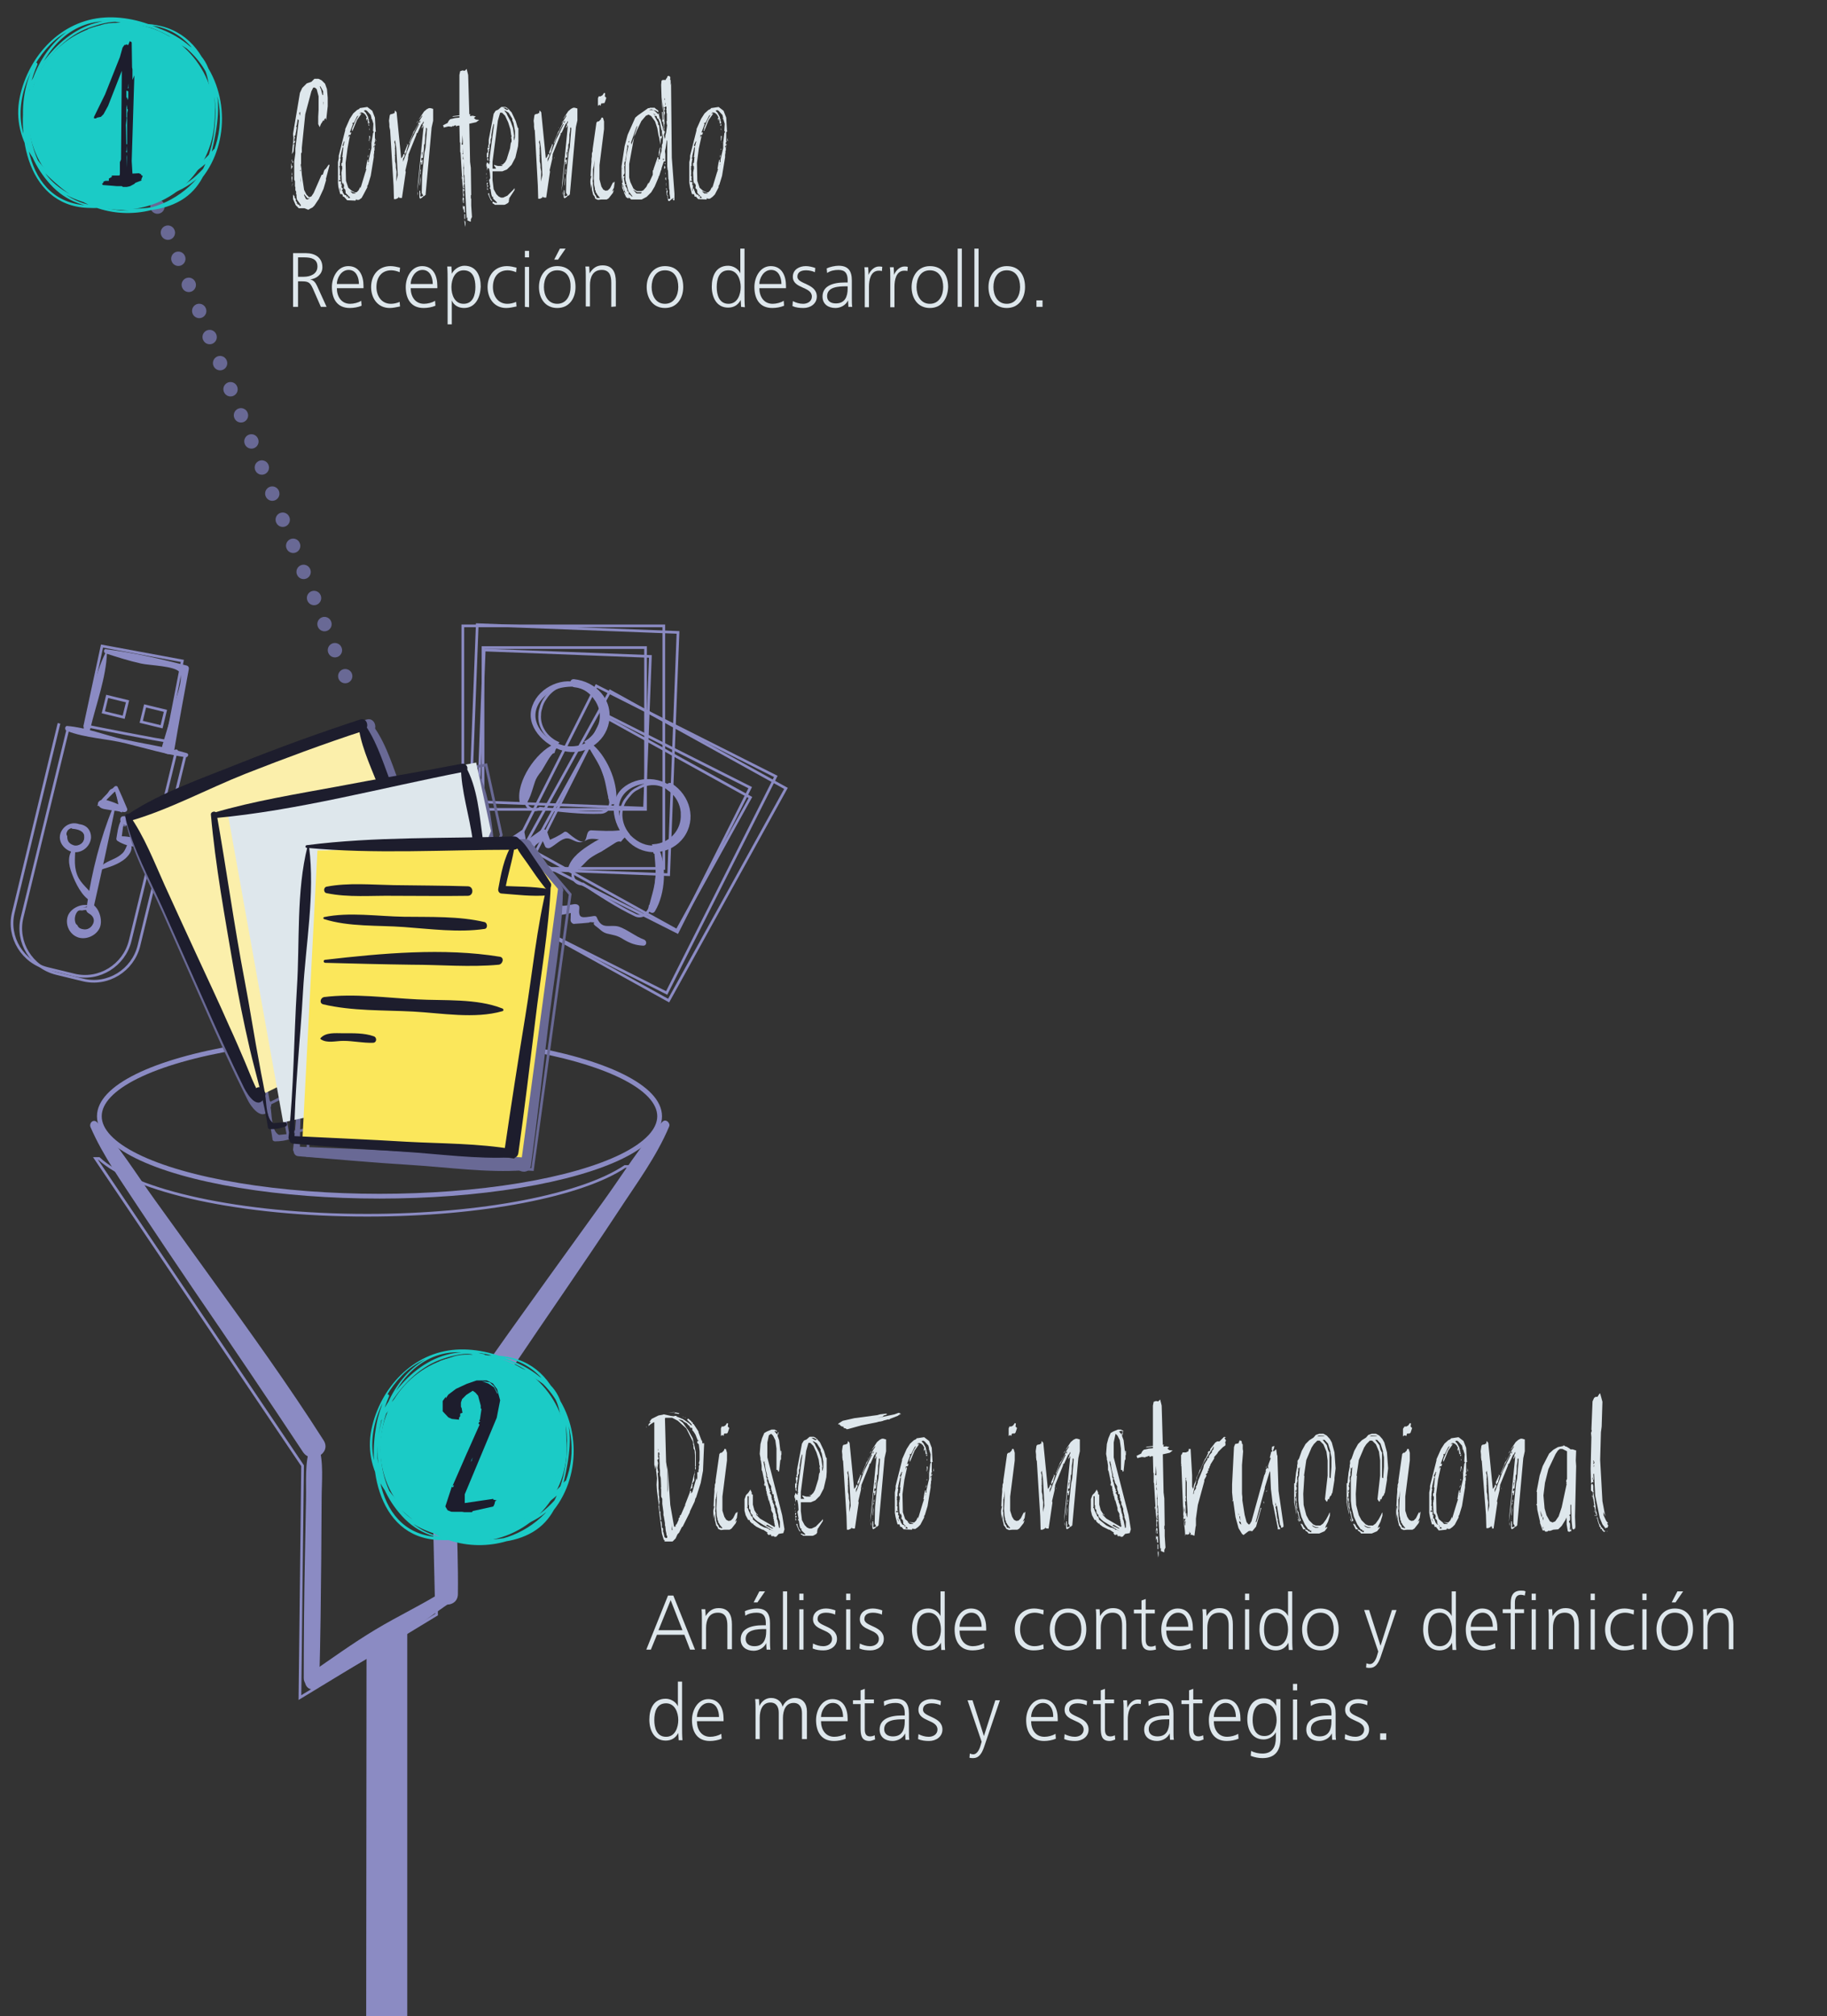 <?xml version="1.0" encoding="utf-8"?>
<!-- Generator: Adobe Illustrator 19.0.0, SVG Export Plug-In . SVG Version: 6.00 Build 0)  -->
<svg version="1.1" id="Capa_1" xmlns="http://www.w3.org/2000/svg" xmlns:xlink="http://www.w3.org/1999/xlink" x="0px" y="0px"
	 viewBox="-79 -24.6 480 529.6" style="enable-background:new -79 -24.6 480 529.6;" xml:space="preserve">
<rect x="-79" y="-24.6" width="480" height="529.6" fill="#333333" stroke="none"/>
<style type="text/css">
	.st0{fill:#DEE7EC;}
	.st1{fill:none;stroke:#696995;stroke-width:3.748;stroke-linecap:round;stroke-linejoin:round;}
	
		.st2{fill:none;stroke:#696995;stroke-width:3.748;stroke-linecap:round;stroke-linejoin:round;stroke-dasharray:3.673252e-02,7.346;}
	.st3{fill:#8B8BC3;}
	.st4{fill:none;stroke:#8B8BC3;stroke-width:0.704;stroke-miterlimit:10;}
	.st5{fill:none;stroke:#696995;stroke-width:0.704;stroke-miterlimit:10;}
	.st6{fill:none;stroke:#8B8BC3;stroke-width:1.249;stroke-miterlimit:10;}
	.st7{fill:#696995;}
	.st8{fill:#1BCBC6;}
	.st9{fill:#1D1D2D;}
	.st10{fill:#FBEFAB;}
	.st11{fill:#FBE75B;}
</style>
<g id="XMLID_3_">
	<path id="XMLID_537_" class="st0" d="M5.3,56l-2.1-4.8c-0.7-1.5-1.1-1.9-2.8-1.9h-1.1V56H-2V41.9h3.4c2.3,0,4.3,1.1,4.3,3.7
		c0,1.8-1.5,3-3.2,3.2c1,0.2,1.4,0.9,1.8,1.7L6.8,56C6.8,56,5.3,56,5.3,56z M0.9,43h-1.6v5.1h1.5c1.7,0,3.6-0.7,3.6-2.7
		S2.8,43,0.9,43z"/>
	<path id="XMLID_540_" class="st0" d="M9.5,51.1c0,2.1,1.1,4.1,3.5,4.1c0.9,0,2.2-0.3,2.9-0.8l0.1,1.3c-0.9,0.4-2.1,0.6-3.1,0.6
		c-3.4,0-4.7-2.5-4.7-5.5c0-2.6,1.5-5.5,4.3-5.5c2.9,0,4,2.5,4,5.2v0.6C16.5,51.1,9.5,51.1,9.5,51.1z M12.6,46.3
		c-2,0-3.1,2.2-3.1,3.7h5.8C15.3,48.3,14.6,46.3,12.6,46.3z"/>
	<path id="XMLID_543_" class="st0" d="M23.4,56.3c-3.2,0-4.9-2.6-4.9-5.5c0-3.1,1.9-5.5,5.1-5.5c0.8,0,1.7,0.2,2.5,0.4L26,46.9
		c-0.7-0.3-1.5-0.5-2.2-0.5c-2.6,0-3.9,1.9-3.9,4.4c0,2.3,1.3,4.4,3.8,4.4c0.8,0,1.6-0.2,2.3-0.5l0.1,1.2
		C25.1,56.1,24.2,56.3,23.4,56.3z"/>
	<path id="XMLID_545_" class="st0" d="M28.9,51.1c0,2.1,1.1,4.1,3.5,4.1c0.9,0,2.2-0.3,2.9-0.8l0.1,1.3c-0.9,0.4-2.1,0.6-3.1,0.6
		c-3.4,0-4.7-2.5-4.7-5.5c0-2.6,1.5-5.5,4.3-5.5c2.9,0,4,2.5,4,5.2v0.6C35.9,51.1,28.9,51.1,28.9,51.1z M32,46.3
		c-2,0-3.1,2.2-3.1,3.7h5.8C34.7,48.3,34,46.3,32,46.3z"/>
	<path id="XMLID_548_" class="st0" d="M42.9,56.3c-1.4,0-2.7-0.7-3.2-2v6.3h-1.1V49.1c0-1.2,0-2.4-0.1-3.7h1.1l0.1,1.9
		c0.6-1.2,2-2.1,3.3-2.1c3.2,0,4.3,2.7,4.3,5.5C47.2,53.4,46,56.3,42.9,56.3z M42.8,46.4c-2.3,0-3.2,2.4-3.2,4.4s0.8,4.4,3.2,4.4
		c2.5,0,3.1-2.4,3.1-4.4C45.9,48.6,45.3,46.4,42.8,46.4z"/>
	<path id="XMLID_551_" class="st0" d="M54,56.3c-3.2,0-4.9-2.6-4.9-5.5c0-3.1,1.9-5.5,5.1-5.5c0.8,0,1.7,0.2,2.5,0.4l-0.1,1.2
		c-0.7-0.3-1.5-0.5-2.2-0.5c-2.6,0-3.9,1.9-3.9,4.4c0,2.3,1.3,4.4,3.8,4.4c0.8,0,1.6-0.2,2.3-0.5l0.1,1.2
		C55.7,56.1,54.9,56.3,54,56.3z"/>
	<path id="XMLID_553_" class="st0" d="M58.9,43v-1.7H60V43H58.9z M58.9,56V45.5H60v10.6L58.9,56L58.9,56z"/>
	<path id="XMLID_556_" class="st0" d="M67.4,56.3c-3.2,0-4.8-2.6-4.8-5.5s1.7-5.5,4.8-5.5c3.3,0,4.8,2.4,4.8,5.5
		C72.2,53.7,70.6,56.3,67.4,56.3z M67.4,46.4c-2.5,0-3.5,2.2-3.5,4.4c0,2.1,1,4.4,3.5,4.4s3.5-2.3,3.5-4.4
		C71,48.5,70,46.4,67.4,46.4z M67.6,43.6h-1l1.5-2.9h1.5L67.6,43.6z"/>
	<path id="XMLID_560_" class="st0" d="M81.6,56v-6.3c0-1.8-0.4-3.4-2.5-3.4c-2.4,0-3.1,2-3.1,4v5.6h-1.1v-8c0-0.8,0-1.7-0.1-2.5h1
		l0.1,1.8c0.8-1.3,1.8-2.1,3.4-2.1c2.7,0,3.5,1.9,3.5,4.3v6.5L81.6,56L81.6,56z"/>
	<path id="XMLID_562_" class="st0" d="M95.7,56.3c-3.2,0-4.8-2.6-4.8-5.5s1.7-5.5,4.8-5.5c3.3,0,4.8,2.4,4.8,5.5
		C100.5,53.7,98.9,56.3,95.7,56.3z M95.7,46.4c-2.5,0-3.5,2.2-3.5,4.4c0,2.1,1,4.4,3.5,4.4s3.5-2.3,3.5-4.4
		C99.2,48.5,98.3,46.4,95.7,46.4z"/>
	<path id="XMLID_565_" class="st0" d="M115.7,56l-0.1-1.8c-0.7,1.3-1.8,2-3.3,2c-3.1,0-4.3-2.8-4.3-5.5c0-2.8,1.1-5.5,4.3-5.5
		c1.3,0,2.7,0.8,3.2,2v-6.5h1.1v11.9c0,1.1,0,2.3,0.1,3.5L115.7,56L115.7,56z M112.4,46.4c-2.5,0-3.1,2.3-3.1,4.4
		c0,2,0.6,4.4,3.1,4.4c2.4,0,3.2-2.5,3.2-4.4C115.6,48.8,114.7,46.4,112.4,46.4z"/>
	<path id="XMLID_568_" class="st0" d="M120.5,51.1c0,2.1,1.1,4.1,3.5,4.1c0.9,0,2.2-0.3,2.9-0.8l0.1,1.3c-0.9,0.4-2.1,0.6-3.1,0.6
		c-3.4,0-4.7-2.5-4.7-5.5c0-2.6,1.5-5.5,4.3-5.5c2.9,0,4,2.5,4,5.2v0.6C127.5,51.1,120.5,51.1,120.5,51.1z M123.6,46.3
		c-2,0-3.1,2.2-3.1,3.7h5.8C126.3,48.3,125.6,46.3,123.6,46.3z"/>
	<path id="XMLID_571_" class="st0" d="M132.1,56.3c-1,0-2-0.1-2.9-0.5l0.1-1.3c0.8,0.4,1.7,0.7,2.7,0.7c1.1,0,2.3-0.6,2.3-1.9
		c0-2.7-5-2-5-5.2c0-1.9,1.7-2.8,3.4-2.8c0.8,0,1.7,0.2,2.5,0.5l-0.1,1.1c-0.6-0.3-1.5-0.5-2.3-0.5c-1.1,0-2.3,0.3-2.3,1.7
		c0,2,5.1,1.7,5.1,5.2C135.6,55.2,133.9,56.3,132.1,56.3z"/>
	<path id="XMLID_573_" class="st0" d="M143.9,56l-0.1-1.7c-0.6,1.3-2,2-3.3,2c-1.9,0-3.4-1-3.4-3c0-2.7,2.5-3.7,5.9-3.7h0.7V49
		c0-1.7-0.6-2.7-2.4-2.7c-1.1,0-2.1,0.2-3,0.8l-0.1-1.2c0.8-0.4,2.2-0.7,3.1-0.7c2.6,0,3.5,1.4,3.5,3.9v4.7c0,0.7,0,1.5,0.1,2.2
		L143.9,56L143.9,56z M143.7,50.6h-0.3c-2,0-5.1,0.1-5.1,2.6c0,1.3,1,1.9,2.3,1.9c2.4,0,3.1-1.8,3.1-3.9V50.6z"/>
	<path id="XMLID_576_" class="st0" d="M152.7,46.6c-0.3-0.1-0.6-0.1-0.8-0.1c-2.2,0-2.6,2.5-2.6,4.2v5.4h-1.1v-8
		c0-0.8,0-1.7-0.1-2.5h1l0.1,2c0.4-1.1,1.5-2.2,2.7-2.2c0.3,0,0.6,0,0.9,0.1L152.7,46.6z"/>
	<path id="XMLID_578_" class="st0" d="M159.4,46.6c-0.3-0.1-0.6-0.1-0.8-0.1c-2.2,0-2.6,2.5-2.6,4.2v5.4h-1.1v-8
		c0-0.8,0-1.7-0.1-2.5h1l0.1,2c0.4-1.1,1.5-2.2,2.7-2.2c0.3,0,0.6,0,0.9,0.1L159.4,46.6z"/>
	<path id="XMLID_580_" class="st0" d="M165.3,56.3c-3.2,0-4.8-2.6-4.8-5.5s1.7-5.5,4.8-5.5c3.3,0,4.8,2.4,4.8,5.5
		C170,53.7,168.5,56.3,165.3,56.3z M165.3,46.4c-2.5,0-3.5,2.2-3.5,4.4c0,2.1,1,4.4,3.5,4.4s3.5-2.3,3.5-4.4
		C168.8,48.5,167.8,46.4,165.3,46.4z"/>
	<path id="XMLID_583_" class="st0" d="M172.6,56V40.7h1.1V56C173.7,56,172.6,56,172.6,56z"/>
	<path id="XMLID_585_" class="st0" d="M177,56V40.7h1.1V56C178.1,56,177,56,177,56z"/>
	<path id="XMLID_587_" class="st0" d="M185.5,56.3c-3.2,0-4.8-2.6-4.8-5.5s1.7-5.5,4.8-5.5c3.3,0,4.8,2.4,4.8,5.5
		C190.3,53.7,188.7,56.3,185.5,56.3z M185.5,46.4c-2.5,0-3.5,2.2-3.5,4.4c0,2.1,1,4.4,3.5,4.4s3.5-2.3,3.5-4.4
		C189,48.5,188,46.4,185.5,46.4z"/>
	<path id="XMLID_590_" class="st0" d="M193.3,56v-1.7h1.6V56H193.3z"/>
</g>
<g id="XMLID_10_">
	<path id="XMLID_11_" class="st0" d="M-2.1,16.8L-2.1,16.8l-0.3,0.6L-2.1,16.8z M-2.2,17.6l-0.3,0.1l0.3-0.4V17.6z M-2.3,19l0.2,0.1
		l-0.4,0.8v-1.7L-2.3,19z M-2.4,20.4L-2.4,20.4l0.1,0.5l0.1,0.1v0.5l-0.1-0.1L-2.4,20.4z M-2.2,21.7v0.8l-0.1,0.1v0.5l-0.1,0.1v-1.4
		L-2.2,21.7z M-0.5,30.1l-0.8-0.8L-2,27.7v-1.2l0.4,0.5v0.4l0.3,0.2v0.6l0.3,0.3v0.4l0.1,0.1l0.1-0.2l0.1,0.2l-0.1,0.1l0.1,0.1
		l0.3-0.1l0.1,0.3l-0.1,0.1H0v-0.3l-1-1.4L-1.1,27v-0.5l-0.1-0.1v-0.7l-0.2-0.3v-0.9l-0.1-0.1V23l-0.2-0.4v-4.8l0.3-2.1v-1.3L-0.5,7
		l-0.3-0.3L-1,8.1l-0.2,0.6L-1,8.9l-0.1,0.2l-0.1,0.8l-0.1,0.4L-1.4,11h-0.2v0.5l0.2,0.1l-0.2,0.1l-0.1,0.5v0.4l0.3-0.3L-1.6,13
		l-0.1-0.1L-2,13.3h0.5l-0.2,0.1l-0.2,1.8l-0.4,0.7l0.4-4v-1.1L-2,11.4v-0.9l1.8-10.7l0.6-1.3l1.2-1.2l1.2-0.4l0.8-0.8h1.1l0.8,0.4
		l0.9,0.9l0.5,1.4l0.2,2.3v2.2L6.7,6.9L6.5,6.4L6.2,6.8L6.1,7.2L5.9,7L5.7,7.4L5.3,8L5,8.8L4.6,8V6.1l0.1-1.8V0.7L4.2-1.2L3.7-1.6
		H3.3l-0.5,1l-1.6,6l-0.9,8.8v1.2l-0.2,0.3v2.7L0,18.7v0.9l0.1-0.9l0.2,2.6l0.6,4l0.6,1.2l0.7,0.7L2.8,27l0.6-0.9l2.1-4.8h0.3
		l0.4-1.2l0.5-0.5l0.6-0.9h0.3l-1,3.8l0.1,0.1L6,25l-1.3,2.8l-0.1,0.1l-1,1.5l-0.5,0.5l-0.6,0.3L2,30.5l-1-0.4
		C1,30.1-0.5,30.1-0.5,30.1z M-2,17.7v0.5l-0.3-0.3L-2,17.7z M-2.3,24.5l0.1-0.8l0.1-0.1L-2.3,24.5z M-0.2,5.8l0.1-1l-0.3,0.3
		L-0.2,5.8z M0,20.4V20l-0.2,0.2L0,20.4z M0.1,23.3L0,22v0.8L0.1,23.3z M1.8,27.8l0.6-0.3H1.8l-0.9-1.1v0.3l0.5,1L1.8,27.8z
		 M5.9,0.4v-1L5.2-1.9H5l0.2,0.4L5.1-1.4l0.2,0.1l0.4,1.6L5.9,0.4z M5.9,3.1l0.1-1L5.9,2.3V3.1z"/>
	<path id="XMLID_419_" class="st0" d="M11.4,27.1L11,27l0.1-0.1l-0.2-0.5h-0.5l-0.5-1.9l-0.1-1.1V18l0.2-1v-0.7l1.7-6.7V9.3l1.2-2.7
		l0.9-1.4l1-0.9L15.4,4l0.1-0.2l2-0.3l1.3,1l0.7,1.8l0.2,3.5l0.1,0.1l-0.3,0.2v2.4l0.1,0.1l-0.2,0.2v0.7l0.2-0.4v0.4l-0.4,0.3v0.4
		l0.3-0.5l-0.1,0.5v0.7L19.3,15v0.5l-0.1,0.6v0.6l-0.8,4.9l-0.7,2.3l-0.2,0.3v0.4l-1,1.9L16,27.4l-0.7,0.5h-0.6l-0.1-0.2l-0.2,0.4
		L12.2,28L11.4,27.1z M12.4,27.4h0.5l0.1-0.1l-1.2-1.2v-0.3l-0.1-0.6l-0.4-0.4l0.1-0.7l-0.3-0.7L11,23.8L10.8,23l-0.1-2.3l0.1-0.5
		V20l0.1-0.1v-0.8l-0.2-0.2v-0.2v-0.4L11,18l-0.1-0.1l0.1-0.5V17l0.1-0.3h-0.2L11,16l0.2-1.9H11l-0.5,2.2v0.4l-0.2,0.2l0.2,0.2
		l-0.2,1.2V19l-0.2,0.1l0.1,0.3h0l0.1,0.1l-0.1,0.2l0.1,0.2v1.2l-0.1,0.2l0.2,0.2v0.6l-0.1,0.1l0.1,0.1l0.1,0.5h-0.2l0.1-0.2
		l-0.3,0.1L10,23h0.6v0.7l-0.1,0.1l0.3,0.1v0.2l-0.1,0.2l0.1,0.1l-0.1,0.1l0.2,0.4l0.2-0.1V25l-0.3,0.4l0.2,0.2l0.1,0.4l0.4,0.6h0.2
		l0.1,0.1H12l0.1,0.6l0.1-0.4l0.3,0.2L12.4,27.4z M10.5,25.7v-0.3l-0.2-0.7v0.4L10.5,25.7z M11.2,13.9l0.1-0.6h0.1v-0.5l0.2-0.1
		l-0.2-0.2L11,13.6L11.2,13.9z M14.2,25.9h0.5l0.5-0.5l0.5-1v0.5l1.3-4.3l0.1-0.2v-0.2l0.2-0.3l-0.2-0.1l0.3-1.8l0.1-0.3v-0.3h0.2
		v0.7l0.2-0.2v-0.6l0.7-3v-1.4l0.4-2.5l0.2-0.4L19,9.8l0.1-1.9l-0.4-1.3h-0.2l0.1-0.2l-0.2-0.8l-1-1.1L17,4.3l-0.4,0.2L17.1,5
		l0.6,1.1l0.1,0.6L18,6.8l-0.2,0.1L18,7.3l-0.1,0.3l0.2-0.1v0.2l-0.4,0.2l-0.1-1.1l-0.2-0.2v0.5L17.3,7l-0.1-0.6l0.2-0.1l-0.5-0.9
		h-0.2V5.2L16,4.9l-0.6,0.4L16,5.2l-1.2,1.7l-1.2,2.9l-0.2-0.1l0.1-0.1V9.2l0.9-2.1l0.8-1.4L14.8,6L14,7.6l-0.4,0.1V8l0.2-0.2
		l-0.9,2.4h0.4l-0.2,0.6l-0.5,0.1l-0.1,0.8l0.2-0.6l0.2,0.1l-0.6,3.2l-0.5,3.8l0.1,4.7l0.6,1.8l0.9,0.8L14.2,25.9z M14.3,26.2
		l0.2-0.1L13,25.6l0.6,0.6H14.3z M15.6,4.9l0.2-0.1h-0.2V4.9z M17.8,16v0.4l-0.2,0.4v-0.2L17.8,16z M17.7,18.9l0.1-0.5l-0.1,0.1
		V18.9z M17.9,7.9L18,8.2v0.3l-0.2-0.2L17.9,7.9z M18,14.4v-0.2V14.4l0.1,0.3h-0.2L18,14.4L18,14.4z M18,11.1h0.2l0.1,1.2l-0.2-1
		L18,12.5l-0.1-0.1L18,11.1z M18,9l0.1,0.4l0.1,0.1H18V9z M18.3,12.5l-0.1,0.4v-0.2L18.3,12.5z M19.6,11.6l0.2,0.9l-0.2-0.2V11.6z"
		/>
	<path id="XMLID_435_" class="st0" d="M23.5,9.6L23.5,9.6l-0.2-0.9V8l-0.1-0.9l0.2-1.4l0.2-0.3h0.2L24,5.3h0.3l0.1-0.2l0.2,0.1
		l0.2-0.8l0.4,0.5L26.4,17l0.4-0.5l0.2-0.6h0.3v0.5l-0.4,0.7v0.8l2.2-5.8l2-4.1h-0.2l-1.3,2.5l-0.1,0.1L28.6,13l-0.1,0.1v-0.2l1.2-3
		l0.2-0.2l1.2-2.2l0.1-0.4L31.9,6V5.7l-0.5,0.7L31,6.8l1.4-2.1l0.7-0.6l0.6-0.3h0.4L34.8,4v3.1l-0.4,1.8l-1.6,17.8l-0.1-0.1
		l-0.2,0.3h-0.2l-0.4,0.4l-0.5,0.3l-0.2-0.3v-1.8h0.2v0.4l0.1,0.6l-0.1,0.1l0.1,0.5l0.7-0.3l-0.4-0.7l0.1-4.4l0.6-6.1l0.3-1.4l0.4-5
		l-0.1-0.1V8.9l-0.2,0.2v0.6l-0.2,1.2v0.8l-0.1,1.4l-0.2,0.4v0.8l-0.3,2.6h-0.4v0.8l0.4-0.4l-0.2,1.3h-0.3l0.1-0.2V18h-0.2L31,23.2
		l-0.4,2.5l1.7-17.3l-0.5,0.8l0.1-0.6l0.2-0.2V8.2l-0.2,0.1l0.4-0.6V7.3l-0.2,0.2v0.2l-0.4,0.4l-1,2.2l-0.3,0.2v0.3L28.3,16v0.3
		l-0.1,0.5v0.4l-0.7,3l0.1,0.4l-1,6.8h-0.5L26,27.3l-0.2,0.1v-0.2l-0.1-0.1l-0.1,0.3L25,27.7h-0.5l-0.1-3.5L23.5,9.6z M25.1,23.1
		l0.4-1.7l-0.4-7.3l-0.3-1.9l-0.2,0.5l0.2,0.7v0.9l-0.1,0.1l0.1,0.1v0.8v0.8l-0.1,0.1l0.1,0.1v1.5l0.2,0.8l-0.1,0.1H25v0.8l0.2,1
		L25.1,23.1z M28.1,13.3h0.2L27.8,15v0.4h-0.2l-0.1,0.4h-0.2v-0.5L28.1,13.3z M27.9,13.1l-0.1,0.4v-0.2L27.9,13.1z M28.6,16.9
		L28.6,16.9v-0.3V16.9z M29.9,8.8l-0.1,0.3L29.9,8.8L29.9,8.8z M30.9,7l-0.2,0.5l-0.3,0.3L30.9,7L30.9,7z M30.7,25.7l0.1,0.4v0.7
		l-0.1-0.5V25.7z M31.3,7.8l0.2-0.7l-0.3,0.3L31.3,7.8z M31.4,24.9l-0.2,0.4L31.4,24.9L31.4,24.9z M31.5,22.6l-0.1,1.3l-0.1,0.3
		l0.1-2.5L31.5,22.6z M31.4,24.5L31.4,24.5L31.4,24.5L31.4,24.5z M31.5,20L31.5,20l0.1-0.2v0.6l-0.2,0.1L31.5,20z M31.6,20.6
		l-0.2,0.8v-0.7L31.6,20.6z M31.8,16.5l0.2-1.1h-0.2V16.5z M31.9,15.1L31.9,15.1v-0.7V15.1z"/>
	<path id="XMLID_452_" class="st0" d="M43.8,33.3v-0.8l-0.2,0.2L43,21.4l-0.1-0.1v-1.6l-0.3-5.5v-1.7l-0.1-1.6l-0.1,2L42.3,13v0.4
		h0.3v2.3l-0.2,0.2h0.3v0.6l-0.1,0.6l0.2,0.3v1.7l-0.1,0.5l0.1,0.1v2.1l0.1,0.4v0.9h-0.1l0.3,0.6h-0.2v0.4l-0.1,0.2l0.2,0.5h-0.3
		l-0.1-1V25h0.3l-0.1,0.2H43v0.3h-0.2l-0.1,1.7L42,15.5l-0.1-0.2v-2.4l-0.1-0.2l-0.1-4.3h-0.4l-0.5,0.2V8.3l-0.5,0.1l-0.1,0.2
		l-0.1-0.1h-0.2l-0.2,0.2l-0.9-0.1l-1.2,0.3l-0.2-0.6l1.2-0.6l0.3-0.6l0.4-0.4l1.3-0.3l1.1-0.1V5.9l-1.9,0.2l0.3-0.2l1.6-0.2V-4.9
		l0.2-1l0.6-0.2L43.1-6l0.5-0.5L44-4.9l0.3,10.3h0.4l-0.2,0.1v0.4l0.7-0.1L46,6l-0.5,0.4L46,6.8l0.9,0.1l-0.8,0.6l-1.8,0.4l0.2,10
		l0.2,1.6l0.1,7.2l-0.1-0.1v0.9l0.1,0.1v1.8l0.2,3L44.7,33v0.6h-0.2L43.8,33.3z M42.3,22.5l0.2-0.8h-0.2V22.5z M42.5,23.2L42.5,23.2
		V23V23.2z M42.7,27.1l0.2,0.4v1.2h-0.2v-0.3l0.1-0.1l-0.1-0.7l-0.2,1.1v-1L42.7,27.1z M42.7,30l-0.1,0.7v-1.2l0.1-0.2v0.4l0.4-0.2
		l0.1,1.8L43,31.1l-0.1,0.1v-0.5L42.7,30z M42.9,26.3V27h-0.2v-0.8L42.9,26.3z M43,31.7l0.2-0.1v0.2v0.7v-0.6v1H43V31.7z M43.2,33.7
		l0.1-0.4v1.1L43.2,35L43,33.2L43.2,33.7z"/>
	<path id="XMLID_461_" class="st0" d="M48.7,18.7L48.7,18.7L49,18l0.5,0.6l0.1-0.6l0.2-0.1l-0.2-0.1l0.1-1.5l1.1-8.2l-0.1-0.2
		L50.4,9l-0.3,1.8v0.7L49.9,12v0.9l-0.2,0.4l-0.1,0.4v0.8l-0.2,0.2h-0.2l-0.1,0.7v-1.2h0.3V14h-0.2l0.2-0.7v-1.2l1.3-6.8l0.5-0.8
		l0.7-0.3l0.8-0.7h1.1l0.4,0.2L54.6,4L55,4.5l0.4,0.4l1.1,2.3L57,8.9l0.2,0.2v3.3l-0.1,1.4l-0.7,3l-1,1.9l-1.2,1.2L53,20.4h-2.6v2.3
		l0.3,2.4l0.7,1.3L52,27l0.6,0.3h0.6l1.1-0.5l1.6-1.6l0.3-0.4v0.5l-1.3,2l-0.3,0.3l0.3-0.1l-0.3,0.6h0.2l-0.3,0.6l-0.7,0.4l-0.3,0.1
		H51L50.8,29l-0.4-0.2v-0.4h0.3l0.2,0.2h0.3l-0.1,0.1h0.4l0.1-0.1l-1-1l-0.1-0.3l0.1-0.2h-0.3l-0.2-0.6l-0.2-1.3l-0.1-0.3L49.6,25
		l0.2-0.5l-0.3-1.8l0.3-0.5l-0.1-1.4l-0.2-1.1l-0.3-0.2l-0.1,0.3L49,20.2L48.9,19l-0.1,0.3v-0.9L48.7,18.7z M48.9,21.1l-0.1,0.3
		v-0.6L48.9,21.1z M48.9,22.2l-0.1,0.2l0.1-0.7V22.2z M49,22.9h-0.2l0.2-0.2V22.9z M49.2,15.3l0.1-0.6h0.2V15l-0.2,0.6l0.1,0.1
		l-0.1,0.4v0.6l-0.4,0.1v-1.1L49.2,15.3z M49.2,23.4l-0.3,0.8v-0.8H49.2z M48.9,24.1h0.4L49,24.8v-0.6L48.9,24.1z M49.2,24.9
		l-0.1,0.5l-0.2-0.5H49.2z M49,17.4V17l0.2-0.1l0.1,0.3v0.4l-0.2,0.1l0.1-0.3H49z M49.2,26.3l0.2-0.2l0.1,0.2l0.1,0.1l-0.1,0.1
		l0.4,1l0.4,0.6v0.2l-0.4-0.4L49.2,26.3z M51.2,19.4l-0.4-0.5v-0.2l1,0.3h1l0.3-0.2l-0.6-0.1l0.6-0.1l0.6-0.6l0.4-0.7l0.9-2.9
		l0.2-1.4l0.2-0.4V12l-0.1-0.4l0.1-0.5l-0.1-0.2l-0.2-1.5l-0.6-1.9l-0.8-1.7L52.9,5h-0.5l-0.6,2.1l-1.4,10.8v1.8h0.9L51.2,19.4z
		 M54.2,4.3l0.4-0.2l-0.2-0.2L54.2,4l-0.3-0.3h-0.7L54.2,4.3z M56.1,12.3l0.2-1V9.8l-0.4-2.1L55.6,7V6.6l-1-1.6l-1-0.6v0.2l0.5,0.6
		l0.1,0.3l1,1.9l0.6,1.7l0.3,2.2l-0.2,0.1l0.1,0.1V12L56.1,12.3z"/>
	<path id="XMLID_475_" class="st0" d="M61.5,9.6l-0.1-0.1l-0.1-0.8V8l-0.1-0.9l0.2-1.4l0.2-0.3h0.2L62,5.3h0.3l0.1-0.2l0.2,0.1
		l0.2-0.8l0.4,0.5L64.4,17l0.4-0.5l0.2-0.6h0.3v0.5l-0.4,0.7v0.8l2.2-5.8l2-4.1h-0.2l-1.3,2.5l-0.1,0.1L66.6,13l-0.1,0.1v-0.2l1.2-3
		l0.2-0.2L69,7.4L69.1,7l0.7-1.1V5.6l-0.5,0.7l-0.4,0.4l1.4-2.1L71,4l0.6-0.3H72l0.7,0.2V7l-0.4,1.8l-1.6,17.8l-0.1-0.1l-0.2,0.3
		h-0.2l-0.4,0.4l-0.5,0.3l-0.2-0.3v-1.8h0.2v0.4l0.1,0.6l-0.1,0.1l0.1,0.5l0.7-0.3L69.7,26l0.1-4.4l0.6-6.1l0.3-1.4l0.4-5L71,9V8.8
		L70.8,9v0.6l-0.2,1.2v0.8L70.5,13l-0.2,0.4v0.8L70,16.8h-0.4v0.8l0.4-0.4l-0.2,1.3h-0.3l0.1-0.2v-0.4h-0.2l-0.5,5.2l-0.4,2.5
		l1.7-17.3l-0.5,0.8l0.1-0.6L70,8.3V8.1l-0.2,0.1l0.4-0.6V7.2L70,7.4v0.2L69.6,8l-1,2.2l-0.3,0.2v0.3l-2.1,5.2v0.3l-0.1,0.5v0.4
		l-0.7,3l0.1,0.4l-1,6.8H64l-0.1-0.1l-0.2,0.1v-0.2L63.6,27l-0.1,0.3l-0.6,0.3h-0.5l-0.1-3.5L61.5,9.6z M63.1,23.1l0.4-1.7l-0.4-7.3
		l-0.3-1.9l-0.2,0.5l0.2,0.7v0.9l-0.1,0.1l0.1,0.1v0.8v0.8l-0.1,0.1l0.1,0.1v1.5l0.2,0.8l-0.1,0.1H63v0.8l0.2,1L63.1,23.1z
		 M66.1,13.3h0.2L65.8,15v0.4h-0.2l-0.1,0.4h-0.2v-0.5L66.1,13.3z M65.9,13.1l-0.1,0.4v-0.2L65.9,13.1z M66.7,16.9L66.6,17l0.1-0.4
		V16.9z M67.9,8.8l-0.1,0.3V8.9L67.9,8.8z M69,7l-0.2,0.5l-0.3,0.3l0.4-0.7L69,7z M68.8,25.7l0.1,0.4v0.7l-0.1-0.5V25.7z M69.3,7.8
		l0.2-0.7l-0.3,0.3L69.3,7.8z M69.4,24.9l-0.2,0.4L69.4,24.9L69.4,24.9z M69.5,22.6l-0.1,1.3l-0.1,0.3l0.1-2.5L69.5,22.6z
		 M69.4,24.5L69.4,24.5h-0.1H69.4z M69.6,20l-0.1-0.1l0.2-0.1v0.6l-0.2,0.1L69.6,20z M69.6,20.6l-0.2,0.8v-0.7L69.6,20.6z
		 M69.8,16.5l0.3-1.2h-0.2L69.8,16.5z M70,15.1l0.1-0.1L70,14.4V15.1z"/>
	<path id="XMLID_492_" class="st0" d="M77.2,27l-0.4-0.5v-0.1l-0.3-1.2v-0.4l-0.2-1.1l-0.1,1.4l-0.1-2l0.2-4.1l0.1-1.1v-0.8l0.1-0.6
		v-0.8l0.2-0.6v-0.5l1-7L78,7.3h0.3l0.6-0.6L79,6.3h0.4l0.3,1v2l-1.2,9.5v3.7l0.5,1.9l0.5,0.8l0.6,0.3l0.6-0.1l0.6-0.6l0.8-1.6
		l0.1,0.3l0.2-0.4l0.1,0.1l-0.2,1.5l-0.5,1l0.5-0.4L82,26.1l-1.1,1.4l-0.5,0.3H79l-0.9,0.1l-0.7-0.3L77.2,27z M76.2,22.6l0.2-1
		l-0.2,0.1V22.6z M78.2,27.4h0.4l-0.1-0.2L78.3,27l-0.4-0.5l-0.2-0.4l-0.2-0.2v-0.4l-0.2-0.2v-0.4L77.1,24L77,22.2l0.2-4.8L77,19.1
		l-0.1,0.2v0.3l-0.1,0.1v2.7L76.7,23l0.1,0.4V24l0.1,1l0.1,0.7l0.3,0.8l0.2,0.2l0.3,0.7H78.2L78.2,27.4z M78.3,0.7h0.5l0.5-0.3
		l0.4-0.6L80-0.1l-0.1,0.8l0.4,0.4l-0.4,1.2l-0.3,0.3l-0.1-0.2l-0.1,0.2l-0.3-0.1l-0.2,0.2l-0.1,0.5l-0.3-0.3l-0.4,0.3v-2L78.3,0.7z
		"/>
	<path id="XMLID_497_" class="st0" d="M96.2,26.8l0.1-0.1l-0.2-0.2v-1l0.2-0.2l0.1,0.3l-0.2,0.8l0.3,0.4v0.6l-0.1,0.1l0.4,0.2
		l0.3-0.2l-0.2-1.3v-0.9L96.8,25l-0.1-2.3l-0.1-0.3l-0.1-2.2L96.4,20l-0.1-0.9v-6.7l-0.1-0.2l-0.3,2l-0.2,0.9l0.1,0.8v1.9h-0.4
		l-0.6,1.8v0.2l-0.2,0.5l-0.4,1.3L94,21.7l0.1,0.1L93,24.4l-0.9,1.5l-1.2,1.2l-1.3,0.7h-2.8l-0.4-0.4L86,27.5l-0.5-0.3l-0.6-1.3h0.2
		l0.3,0.5l-0.6-1.8v-0.3l-0.1-0.1l-0.4-0.9l0.7,2.1v0.5l-0.5-1.1L84.3,22v-2.9l0.8-5.3l0.8-3l2-4.5l0.7-0.6l2.7-1.9h0.3l0.2-0.1H93
		L93.3,4l0.6,0.4l-0.1,0.1H94l-0.1,0.4l-0.5-0.4l-1.3-0.4l-0.6,0.2h1.3v0.2H93l0.9,0.9l0.3-0.3l-0.1,0.4l0.2,0.8v0.3h0.2L95,8.5
		l0.1,0.1l0.1,1.3l0.2-1.1l-0.2-1.6l-0.1,0.2H95l-0.1-2.6h0.2V7l0.2-0.3V3.6l-0.1-0.2l-0.1-1.3L95,4.6l-0.1-1.8V2.1l-0.1-1.2
		l-0.1-3.2l0.1-1.1l0.3-0.2h0.8L96-3.9l0.2-0.2l0.2-0.5l0.3-0.1l0.4,0.3v0.5L97-3.7h0.2v0.1l-0.1,0.1l0.1,0.1v1.2l0.1-0.6l0.2,19.6
		l0.7,9.5v1.6L98,28.1l-0.3-0.5h0.4L98,27.5h-0.3l-0.8,0.7h-0.3l-0.2-0.7v-0.7H96.2z M84.5,19.8v-0.2l-0.1,0.1L84.5,19.8z
		 M84.6,23.4l-0.1-0.8l-0.1-1v1.8H84.6z M87.2,27.3V27l-1.1-1.4l-0.8-3v-0.3v-3.8l0.3-2.4l0.5-2.3l-0.2-0.4l-0.1,0.3v0.6l-0.1,0.3
		v0.2l-0.2,1.6l-0.2,0.9v0.5l-0.2,0.1L85,18.6l0.1,0.1V19L85,19.1l0.1,1.8l-0.4,0.7l0.3,0.1l0.1,0.1l-0.2,0.4l0.3,1.6h0.3V24h-0.3
		l0.6,1.1v0.4l0.4,0.4v0.5l0.3,0.1L87,27h0.2L87.2,27.3z M86.2,12.9l0.2-0.5l-0.3,0.2L86.2,12.9z M86.2,27.5v-0.4l-0.1,0.3
		L86.2,27.5z M86.9,13.4l0.7-2l-1.3,7.1V22l0.3,1.2l0.8,1.7l0.6,0.5l0.4,0.2h1.1l0.5-0.2l0.8-0.9l0.6-1.2v0.4l1.1-2.4v-1.1l0.2-0.2
		v-0.2l1.1-3.2l0.2,0.2v0.4l-0.1,0.1l0.5-0.1v-0.6l0.1-0.6l0.3-0.9v-0.6l0.1-0.4v-0.6l0.2-0.5l0.1-1.7l-0.1-0.1L95,10.3l-0.1,1.8
		l-0.1-0.7l-0.2,0.5l-0.1,1.5l-0.3-1.8L94,10.9l-0.3-1.8l-0.6-1.8l-1-1.4l-0.7-0.4l-0.7,0.3l-1.2,1.4l-1.2,2.5L88,10.5l-0.5,0.9l1-3
		l-0.3,0.4l-1.4,4L86.9,13.4L86.9,13.4z M89.4,26.2l0.2-0.3h-1.2l-1.1-0.7l0.9,1H89.4z M93.1,5.6l0.1-0.1l-0.4-0.2h-0.2L93.1,5.6z
		 M94.9,11.2V9.5l-0.1,0.2l-0.4-2l-0.4-1l-0.4-0.3V6.2l-0.1-0.3l-0.6-0.1l1,1.8v0.5l0.3,0.3l0.2,2.8H94.9z M93.9,17.9v-0.5l-0.1,0.3
		L93.9,17.9z M94.3,14.4l0.3-0.4l-0.2,0.7v0.8l-0.2,0.7l-0.1,0.2L94,16.3l0.1-0.1v-0.8L94.3,14.4z M95.3,17.5l0.1-0.1v-0.3h-0.3
		l0.1,0.2L95.3,17.5L95.3,17.5z M95.7,11.9l0.1-0.5V11l0.2-0.7l0.3-2.2h-0.2l0.1-0.3l-0.1-0.3V7.3l0.1-0.1v-2l-0.1-0.1V4.3L96,4.1
		L96.1,4V3.4h-0.3l-0.4,0.4h0.2L95.7,4l-0.2,0.5L95.7,5l-0.2,0.8l0.1,2.1l-0.1,0.2v1.3l-0.1,0.1l0.1,0.3l0.2,0.2l-0.3,0.9L95.7,11.9
		z M95.5,1.6h0.2V1.1l-0.1,0.3L95.5,1.6z M95.8,18.2v0.4l-0.2-0.4H95.8z M95.7,18.9l0.1,0.6l-0.3,0.3v-0.6L95.7,18.9z M95.8,2.7
		l0.1,0.5V2.3L95.8,2.7z M96,22v0.8l-0.2-0.3v-0.4L96,22z M95.9,20.9l-0.1,0.4v-0.6L95.9,20.9z M96,23.3v0.5l-0.1,0.1L96,23.3z
		 M96.1,24.3L96,23.9l0.1,0.1V24.3z M96.3,25.1L96,25.2v-0.4L96.3,25.1z"/>
	<path id="XMLID_521_" class="st0" d="M103.9,27.1l-0.5-0.1l0.1-0.1l-0.2-0.5h-0.5l-0.5-1.9l-0.2-1.1V18l0.2-1v-0.7l1.7-6.7V9.3
		l1.2-2.7l0.9-1.4l1-0.9l0.6-0.3l0.1-0.2l2-0.3l1.3,1l0.7,1.8l0.2,3.5l0.1,0.1l-0.3,0.2v2.4l0.1,0.1l-0.2,0.2v0.7l0.2-0.4v0.4
		l-0.4,0.3v0.4l0.3-0.5l-0.1,0.5v0.7l-0.1,0.1v0.5l-0.1,0.6v0.6l-0.8,4.9l-0.7,2.3l-0.2,0.3v0.4l-1,1.9l-0.6,0.6l-0.7,0.5h-0.6
		l-0.1-0.2l-0.2,0.4l-2.2-0.1L103.9,27.1z M104.8,27.4h0.5l0.1-0.1l-1.2-1.2v-0.3l-0.1-0.6l-0.4-0.4l0.1-0.7l-0.3-0.7l-0.1,0.4
		l-0.2-0.8l-0.1-2.3l0.1-0.5V20l0.1-0.1v-0.8l-0.2-0.2v-0.2v-0.4l0.3-0.3l-0.1-0.1l0.1-0.5V17l0.1-0.3h-0.2l0.1-0.7l0.2-1.9h-0.2
		l-0.5,2.2v0.4l-0.2,0.2l0.2,0.2l-0.2,1.2V19l-0.2,0.1l0.1,0.3l-0.1,0.2l0.1,0.1l-0.1,0.2l0.1,0.2v1.2l-0.1,0.2l0.2,0.2v0.6
		l-0.1,0.1l0.1,0.1l0.1,0.5h-0.2l0.1-0.2l-0.3,0.1l-0.1,0.3h0.6v0.7l-0.1,0.1l0.3,0.1v0.2l-0.1,0.2l0.1,0.1l-0.1,0.1l0.2,0.4
		l0.2-0.1v0.2l-0.1,0.1l0.2,0.2l0.1,0.4l0.4,0.6h0.2l0.1,0.1h0.2l0.1,0.6l0.1-0.4L105,27L104.8,27.4z M103,25.7v-0.3l-0.2-0.7v0.4
		L103,25.7z M103.6,13.9l0.1-0.6h0.1v-0.5l0.2-0.1l-0.2-0.2l-0.5,1.1L103.6,13.9z M106.6,25.9h0.5l0.5-0.5l0.5-1v0.5l1.3-4.3
		l0.1-0.2v-0.2l0.2-0.3l-0.2-0.1l0.3-1.8l0.1-0.3v-0.3h0.2v0.7l0.2-0.2v-0.6l0.7-3v-1.4l0.3-2.5l0.2-0.4l-0.2-0.2l0.1-1.9L111,6.6
		h-0.2l0.2-0.2l-0.2-0.8l-1-1.1l-0.4-0.2L109,4.5l0.5,0.5l0.6,1.1l0.1,0.6l0.2,0.1l-0.2,0.1l0.2,0.4l-0.1,0.3l0.2-0.1v0.2l-0.4,0.2
		L110,6.8l-0.2-0.2v0.5L109.7,7l-0.1-0.6l0.2-0.1l-0.5-0.9h-0.2V5.2l-0.7-0.3l-0.6,0.4l0.6-0.1l-1.2,1.7L106,9.8l-0.2-0.1l0.2-0.3V9
		l0.9-2.1l0.8-1.4l-0.4,0.3l-0.9,1.8L106,7.7V8l0.2-0.2l-0.9,2.4h0.4l-0.2,0.6l-0.5,0.1l-0.1,0.8l0.2-0.6l0.2,0.1l-0.7,3.2l-0.5,3.8
		l0.1,4.7l0.6,1.8l0.9,0.8L106.6,25.9z M106.8,26.2l0.2-0.1l-1.6-0.5l0.6,0.6H106.8z M108,4.9l0.2-0.1H108V4.9z M110.3,16v0.4
		l-0.2,0.4v-0.2L110.3,16z M110.1,18.9l0.1-0.5l-0.1,0.1V18.9z M110.4,7.9l0.1,0.3l-0.1,0.3l-0.2-0.2L110.4,7.9z M110.4,14.4v-0.2
		V14.4l0.1,0.3h-0.2L110.4,14.4L110.4,14.4z M110.4,11.1h0.2l0.1,1.2l-0.2-1l-0.1,1.1l-0.1-0.1L110.4,11.1z M110.4,9l0.1,0.4
		l0.1,0.1h-0.2L110.4,9L110.4,9z M110.7,12.5l-0.1,0.4v-0.2L110.7,12.5z M112.1,11.6l0.2,0.9l-0.2-0.2V11.6z"/>
</g>
<g>
	<g id="XMLID_407_">
		<line id="XMLID_410_" class="st1" x1="11.7" y1="153" x2="11.7" y2="153"/>
		<line id="XMLID_409_" class="st2" x1="9" y1="146.2" x2="-44.5" y2="12.5"/>
		<line id="XMLID_408_" class="st1" x1="-45.8" y1="9" x2="-45.8" y2="9"/>
	</g>
</g>
<polyline id="XMLID_5_" class="st3" points="17.2,511.9 17.3,406.7 28,400.4 28,512.4 "/>
<g id="XMLID_4_">
	<path id="XMLID_592_" class="st0" d="M90.9,350.3l-0.1,0.1l0.1-0.4V350.3z M96,379.4l0.3-0.1v-0.4l-0.2-0.3v-0.3l-0.2-0.9l-0.1-1.1
		l-0.1-0.2v-0.6l-0.3-1.8l-0.1-0.3v-0.8l-0.3-2.2v-1.3l-0.3-0.6v-2.1l-0.1-0.1l0.1-0.3l-0.1-2.4l-0.2-0.7v-1.3l-0.1-0.7V360
		l-0.1-2.3l-0.1-0.1l0.2-0.2l-0.2-0.6l-0.2,0.2v1.2l0.2,0.3l-0.4,0.4l0.2,0.8l-0.2,1.3l0.2,0.9L94,362l-0.2,0.4l0.2,2.4v1.6l0.1,0.7
		v1l0.1,0.5v1l0.1,0.1l-0.1,0.9l-0.1,0.2l-0.5-3.8l-0.1-1.6l0.1-1.7l-0.2-1.9l-0.1-0.1l0.1-0.1v-0.8l-0.1-0.6l-0.1,1.2l-0.3-1.3V349
		h-0.2l-0.9,0.6l-0.4,0.4v-0.5l0.6-0.6h-0.4l0.6-0.8l1.8-0.9l1.1-0.2l0.3-0.1l1.8,0.4l0.8,0.1l0.3-0.1h0.4l0.1,0.1l-0.1,0.1l0.4,0.1
		l1.4,0.6l1.6,1.1l0.6,0.6v-0.4l-1.2-1.2l0.3-0.3l0.9,0.8v0.2h0.3v0.4h0.2l1.3,2v0.2l0.9,2.4l0.1-0.4v0.9h0.5l-0.3,7.2l-0.6,3.2
		l-1.2,3.8l-0.2,0.3l-0.2,0.8l-1.2,2.5l-0.1,0.4l-1.9,3.8l-0.1-0.1l-0.8,1.6l-0.4,0.4l-0.5,1.1l-0.8,0.8h-2.1v-0.4h-0.2l-0.5-1.7
		l-0.9-7.3l0.2-0.1l0.1,1.6h0.2v0.7l0.2,1.5l-0.2,0.2l0.3,0.3l0.1,0.8v0.7l0.3,0.3v0.9l0.1,0.1l0.3,1.3L96,379.4z M93.9,356.1
		l0.1,0.5V356L93.9,356.1z M97.5,377.3h0.2l-0.7-4.5l-0.2-0.3v-0.6l-0.1-1.2l-0.1-0.5l-0.2-2.1v-7.7l0.7,10.3l1,5.7h0.4V376l0.3-0.3
		l0.5-1.1v-0.4l0.3-0.3v-0.4l0.3-0.2l1-2.3l0.1-0.1v-0.3l1.2-3.1l0.2-1.1l0.1-0.3l1.1-4.4v-4l-0.1-1.3l-0.3-0.6V355l-0.1-0.1v-0.7
		l-1.8-3.6l-2.2-2l-1.5-0.8h-1.8l-0.1,0.2l0.3,11.4l0.3,2v5.3l1.2,9.5L97.5,377.3z M98.3,346.3l-0.3,0.1h-1.6L98.3,346.3z
		 M98.1,346.6l0.3-0.2l1.1,0.2l-0.2,0.2L98.1,346.6z M102.5,367.7l0.4-0.4l1.1-3.8v0.7l0.2-0.5v-1.6h0.3v-0.6l0.1-0.3v-0.7l0.2-0.5
		l-0.2-0.2l0.2-0.9v-2.3l-0.2-1.8l-0.4-0.4V354l0.4-0.2l-0.3-0.1l-0.6-1.5l-0.5-0.8l-0.3-0.3v-0.4l-0.1-0.3l-0.3,0.1l-0.1-0.1
		l0.1-0.1h-0.3V350l-0.4-0.3l-0.4-0.5l-0.3-0.1L101,349l-0.4-0.2l-0.2-0.3h-0.2l-0.1-0.1l-0.9-0.2l1.2,0.9l1.5,2.1l1.1,2l0.8,3.6
		v3.8l-0.2,0.1l0.2,0.1v0.4l-0.2,0.3v0.4l-0.1,0.3v0.9l-0.1-0.3v1.5l-0.6,0.9h0.2v0.2l-0.1,0.1v0.8h-0.3l-0.3,0.6l0.3,0.3
		L102.5,367.7z M100.5,347.5l0.2,0.1l-0.5-0.1H100.5z M101.3,347.8H101l-0.2-0.1L101.3,347.8z"/>
	<path id="XMLID_602_" class="st0" d="M109.5,376.5l-0.4-0.5v-0.2l-0.3-1.2v-0.4l-0.2-1.1l-0.1,1.4l-0.1-2l0.2-4.1l0.1-1.1v-0.8
		l0.1-0.6v-0.5l0.2-0.6v-0.5l1-7l0.3-0.3h0.3l0.6-0.6l0.1-0.4h0.4l0.3,1v2l-1.2,9.5v3.7l0.5,1.6l0.5,0.8l0.6,0.3l0.6-0.1l0.6-0.6
		l0.8-1.6l0.1,0.3l0.2-0.4l0.1,0.1l-0.2,1.5l-0.5,1l0.5-0.4l-0.3,0.8l-1.1,1.4l-0.5,0.3h-1.4l-0.9,0.1l-0.7-0.3L109.5,376.5z
		 M108.5,372l0.2-1l-0.2,0.1V372z M110.4,376.8h0.4l-0.1-0.2l-0.2-0.2l-0.4-0.5l-0.2-0.4l-0.2-0.2v-0.4l-0.2-0.2v-0.3l-0.2-0.9
		l-0.1-1.8l0.2-4.8l-0.2,1.7l-0.1,0.2v0.3l-0.1,0.1v2.5l-0.1,0.6l0.1,0.4v0.6l0.1,1l0.1,0.7l0.3,0.8l0.2,0.2l0.3,0.7l0.3-0.1
		L110.4,376.8z M110.6,350.1h0.5l0.5-0.3l0.4-0.6l0.3,0.1l-0.1,0.8l0.4,0.4l-0.4,1.2l-0.3,0.3l-0.1-0.2l-0.1,0.2l-0.3-0.1l-0.2,0.2
		l-0.1,0.5l-0.3-0.3l-0.4,0.3v-2L110.6,350.1z"/>
	<path id="XMLID_607_" class="st0" d="M124.3,378.9h-0.6l-0.2-0.2l0.2-0.1l-0.5-0.2H123l0.4,0.2h-0.5l-0.4-0.5l0.2-0.1l-1.2-0.8
		h-0.2l-1.6-0.8l-0.8-0.6v-0.2h-0.3L118,375v-0.2l-0.2-0.2l-0.2,0.1l-0.7-1.3l-0.3-1.2v-3l0.4-1.1l0.6-0.6l0.6-0.9v0.2l0.3,0.6v0.5
		l0.3,0.1v2.6l0.4,1.5l0.7,1.1h-0.3l1.1,1.1l3.8,2.2l0.1-0.2v-0.4l-0.1,0.2v-0.8l-0.1,0.4v-0.9l-0.1,0.2v-0.7l-0.2,0.1l0.1-0.2v-0.5
		l-0.1,0.2V373l-0.4-0.7V372l-0.1,0.3v-0.8l-0.6-2.1l-0.2,0.1l0.1-0.2V369l-0.1,0.2v-0.6l-0.1,0.2v-0.6l-0.2,0.1l0.1-0.5l-0.2,0.1
		l0.1-0.3v-0.2l-0.1,0.3V367l-0.2,0.1l0.1-0.2v-0.4l-0.1,0.2v-0.6l-0.1-0.5l-0.2,0.2v-0.4l-0.2,0.1l0.2-0.6l-0.7-3.4l-0.1,0.4v-1.5
		l-0.2-1.4l-0.1-0.1v-0.5l-0.2-1.1l0.2-2.6l0.4-1.5l0.6-1.4l0.7-0.4l1.2-0.5h0.8l0.7,0.4l-0.1,0.1h-0.3l-0.1-0.2l-0.2,0.2l0.7,0.8
		l0.1-0.3v-0.2l0.3-0.1l-0.2,0.5l0.3,0.1h-0.4v0.4l0.4,1.1l0.4,3.5v-0.8l0.2,0.2v0.9l-0.1,0.2v1L126,359l-0.3,2.8l-0.2,0.2l-0.2-0.5
		H125v-5.6l-0.3-2.2l-0.6-1.2l-0.5-0.5l-0.6,0.4l-0.4,1.9v3.9l3.9,15.2l0.6,3.7l-0.3,1l-1.2,0.2l-0.7,0.8l-0.1-0.1l-0.2,0.1h-0.2
		l0.1-0.1L124.3,378.9z M124.6,377.7l-0.7-0.3L120,375l-0.6-0.5l-0.7-0.8v-0.5l-0.2,0.1l-0.1-0.1l0.1-0.1l-0.3-0.3l-0.1-0.9
		l-0.3-0.1l0.1-0.1l-0.1-0.1v-0.8l-0.1-0.1v-2.3h-0.3v2.8l-0.1,0.2l0.2,0.2l0.2,0.6l0.6,1.2v0.2l0.2,0.1l0.3,0.4v0.4l2,1.6l1,0.5
		l0.4,0.1h0.2l0.2,0.2h0.3l0.2,0.3h0.4l0.3,0.2l0.3,0.1L124.6,377.7z M119.9,373l0.3,0.5l-0.3-0.2V373z M125.9,376.6v-1.5l-0.4-1.2
		v-0.4l-0.3-1.2v-0.6l-0.4-1l-0.1-0.1v-0.7l-0.2-0.3l-0.1-0.3l0.1-0.4l-0.2,0.1v-0.6l-0.1-0.6l-0.3,0.1v-0.5l-0.3-0.9v-0.7l-0.6-1
		v-0.2l-0.2-0.6l-0.2-0.2l0.2-0.2l-0.2-0.2l-0.1-0.3v-0.4l-0.3-1.1l-0.2-1.2v-0.3l-0.2-0.6l0.2-0.2l-0.3,0.1l-0.1-0.4v0.5l0.7,3.2
		v0.7l0.2,0.3v0.8l0.1,0.1l0.4,1.5l0.3,0.8l-0.2,0.1l0.4,0.2l-0.4,0.4h0.2l0.4,0.7v0.6l0.1,0.1v0.5l0.2-0.1v0.6l0.2,0.3v0.2l0.2,0.2
		v0.9l0.1-0.3l0.3,1.5l0.2,0.5v0.3l0.1,0.1v0.7l0.2,0.4l0.4,2L125.9,376.6z M122.1,375.8l-0.1-0.1h-0.2L122.1,375.8z M123.9,376.9
		h0.3l-1.6-1l-0.4,0.2L123.9,376.9z"/>
	<path id="XMLID_614_" class="st0" d="M129.7,368.2h0.1l0.2-0.7l0.5,0.6l0.1-0.6l0.2-0.1l-0.2-0.1l0.1-1.5l1.1-8.2l-0.1-0.2
		l-0.3,1.1l-0.3,1.8v0.7l-0.2,0.5v0.9l-0.2,0.4l-0.1,0.4v0.8l-0.2,0.2h-0.2l-0.1,0.7v-1.5h0.3v-0.2h-0.2l0.2-0.7v-1.1l1.3-6.8
		l0.5-0.8l0.7-0.3l0.8-0.7h1.1l0.4,0.2l0.4,0.3l0.4,0.5l0.4,0.4l1.1,2.3l0.5,1.7l0.2,0.2v3.6l-0.1,1.4l-0.7,3l-1,1.9l-1.2,1.2
		L134,370h-2.6v2.3l0.3,2.4l0.7,1.3l0.6,0.6l0.6,0.3h0.6l1.1-0.5l1.6-1.6l0.3-0.4v0.5l-1.3,2l-0.3,0.3l0.3-0.1l-0.3,0.6h0.2
		l-0.3,0.6l-0.7,0.4l-0.3,0.1H132l-0.2-0.2l-0.4-0.2v-0.2h0.3l0.2,0.2h0.3l-0.1,0.1h0.4l0.1-0.1l-1-1l-0.1-0.3l0.1-0.2h-0.3
		l-0.2-0.6l-0.2-1.3l-0.1-0.3l-0.2,0.1l0.2-0.5l-0.3-1.8l0.3-0.5l-0.1-1.4l-0.2-1.1l-0.3-0.2l-0.1,0.3L130,370l-0.1-1.2l-0.1,0.3
		L129.7,368.2L129.7,368.2z M129.9,370.6l-0.1,0.3v-0.6L129.9,370.6z M129.9,371.7l-0.1,0.2l0.1-0.7V371.7z M130,372.4h-0.2l0.2-0.2
		V372.4z M130.2,364.8l0.1-0.6h0.2v0.3l-0.2,0.6l0.1,0.1l-0.1,0.4v0.6l-0.4,0.1v-1.1L130.2,364.8z M130.2,372.8l-0.3,0.8v-0.8H130.2
		z M129.9,373.6h0.4l-0.3,0.8v-0.6L129.9,373.6z M130.2,374.4l-0.1,0.5l-0.2-0.5H130.2z M130,366.9v-0.5l0.2-0.1l0.1,0.3v0.4
		l-0.2,0.1l0.1-0.3H130V366.9z M130.2,375.8l0.2-0.2l0.1,0.2l0.1,0.1l-0.1,0.1l0.4,1l0.4,0.6v0.2l-0.4-0.4L130.2,375.8z
		 M132.2,368.9l-0.4-0.5v-0.2l1,0.3h1l0.3-0.2l-0.6-0.1l0.6-0.1l0.6-0.6l0.4-0.7l0.9-2.9l0.2-1.4l0.2-0.4v-0.7l-0.1-0.4l0.1-0.5
		l-0.1-0.2l-0.2-1.5l-0.6-1.9l-0.8-1.7l-0.8-0.8h-0.5l-0.6,2.1l-1.4,10.8v1.8h0.9L132.2,368.9z M135.2,353.7l0.4-0.2l-0.2-0.2
		l-0.2,0.1l-0.3-0.3h-0.7L135.2,353.7z M137.1,361.8l0.2-1v-1.5l-0.4-2.1l-0.3-0.7v-0.4l-1-1.6l-1-0.6v0.2l0.5,0.6l0.1,0.3l1,1.9
		l0.6,1.7l0.3,2.2l-0.2,0.1l0.1,0.1v0.5L137.1,361.8z"/>
	<path id="XMLID_628_" class="st0" d="M142.5,359.1l-0.1-0.1l-0.1-0.8v-0.7l-0.1-0.9l0.2-1.4l0.2-0.3h0.2l0.2-0.1h0.3l0.1-0.2
		l0.2,0.1l0.2-0.8l0.4,0.5l1.2,12.1l0.4-0.5l0.2-0.6h0.3v0.5l-0.4,0.7v0.8l2.2-5.8l2-4.1h-0.2l-1.3,2.5l-0.1,0.1l-0.9,2.4l-0.1,0.1
		v-0.2l1.2-3l0.2-0.2l1.2-2.2l0.1-0.4l0.7-1.1v-0.3l-0.5,0.7l-0.4,0.4l1.4-2.1l0.7-0.6l0.6-0.3h0.4l0.7,0.2v3.1l-0.4,1.8l-1.6,17.8
		l-0.1-0.1l-0.2,0.3h-0.2l-0.4,0.4l-0.5,0.3l-0.2-0.3V375h0.2v0.4l0.1,0.6l-0.1,0.1l0.1,0.5l0.7-0.3l-0.4-0.7l0.1-4.4l0.6-6.1
		l0.3-1.4l0.4-5l-0.1-0.1v-0.2l-0.2,0.2v0.6l-0.2,1.2v0.8l-0.1,1.4l-0.2,0.4v0.8l-0.3,2.6h-0.4v0.8l0.4-0.4l-0.2,1.3h-0.3l0.1-0.2
		v-0.4h-0.2l-0.5,5.2l-0.4,2.5l1.7-17.3l-0.5,0.8l0.1-0.6l0.2-0.2v-0.2l-0.2,0.1l0.4-0.6v-0.4l-0.2,0.2v0.2l-0.4,0.4l-1,2.2
		l-0.3,0.2v0.3l-2.1,5.2v0.3l-0.1,0.5v0.4l-0.7,3l0.1,0.4l-1,6.8h-0.5l-0.1-0.1l-0.2,0.1v-0.2l-0.1-0.1l-0.1,0.3l-0.6,0.3h-0.5
		l-0.1-3.5L142.5,359.1z M144.1,372.6l0.4-1.7l-0.4-7.3l-0.3-1.9l-0.2,0.5l0.2,0.7v0.9l-0.1,0.1l0.1,0.1v0.8v0.8l-0.1,0.1l0.1,0.1
		v1.5l0.2,0.8l-0.1,0.1h0.1v0.8l0.2,1L144.1,372.6z M147.1,362.8h0.2l-0.5,1.7v0.3h-0.2l-0.1,0.4h-0.2v-0.5L147.1,362.8z
		 M146.9,362.6l-0.1,0.4v-0.2L146.9,362.6z M147.7,366.4l-0.1,0.1l0.1-0.4V366.4z M149,358.3l-0.1,0.3v-0.2L149,358.3z M150,356.4
		l-0.2,0.5l-0.3,0.3l0.4-0.7L150,356.4z M149.8,375.2l0.1,0.4v0.7l-0.1-0.5V375.2z M150.4,357.3l0.2-0.7l-0.3,0.3L150.4,357.3z
		 M150.4,374.4l-0.2,0.4l0.2-0.5V374.4z M150.5,372l-0.1,1.3l-0.1,0.3l0.1-2.5L150.5,372z M150.4,373.9v0.1l-0.1-0.1H150.4z
		 M150.6,369.5l-0.1-0.1l0.2-0.1v0.6l-0.2,0.1L150.6,369.5z M150.6,370.1l-0.2,0.8v-0.7L150.6,370.1z M150.8,366l0.3-1.2h-0.2
		L150.8,366z M151,364.6l0.1-0.1l-0.1-0.6V364.6z"/>
	<path id="XMLID_645_" class="st0" d="M157.9,376.5l-0.5-0.1l0.1-0.1l-0.2-0.5h-0.5l-0.5-1.9l-0.2-1.1v-5.4l0.2-1v-0.7l1.7-6.7v-0.3
		l1.2-2.7l0.9-1.4l1-0.9l0.6-0.3l0.1-0.2l2-0.3l1.3,1l0.7,1.8l0.2,3.5l0.1,0.1l-0.3,0.2v2.4l0.1,0.1l-0.2,0.2v0.7l0.2-0.4v0.4
		l-0.4,0.3v0.4l0.3-0.5l-0.1,0.5v0.7l-0.1,0.1v0.5l-0.1,0.6v0.6l-0.8,4.9l-0.7,2.3l-0.2,0.3v0.4l-1,1.9l-0.6,0.6l-0.7,0.5h-0.6
		l-0.1-0.2l-0.2,0.4l-2.2-0.1L157.9,376.5z M158.9,376.9h0.5l0.1-0.1l-1.2-1.2v-0.3l-0.1-0.6l-0.4-0.4l0.1-0.7l-0.3-0.7l-0.1,0.4
		l-0.2-0.8l-0.1-2.3l0.1-0.5v-0.3l0.1-0.1v-0.8l-0.2-0.2v-0.2v-0.4l0.3-0.3l-0.1-0.1l0.1-0.5v-0.4l0.1-0.3h-0.2l0.1-0.7l0.2-1.9
		h-0.2l-0.5,2.2v0.4l-0.2,0.2l0.2,0.2l-0.2,1.2v0.7l-0.2,0.1l0.1,0.3l-0.1,0.2l0.1,0.1l-0.1,0.2l0.1,0.2v1.2l-0.1,0.2l0.2,0.2v0.6
		l-0.1,0.1l0.1,0.1l0.1,0.5h-0.2l0.1-0.2l-0.3,0.1l-0.1,0.3h0.6v0.7l-0.1,0.1l0.3,0.1v0.2l-0.1,0.2l0.1,0.1l-0.1,0.1l0.2,0.4
		l0.2-0.1v0.2l-0.1,0.1l0.2,0.2l0.1,0.4l0.4,0.6h0.2l0.1,0.1h0.2l0.1,0.6l0.1-0.4l0.3,0.2L158.9,376.9z M157.1,375.1v-0.2l-0.2-0.7
		v0.4L157.1,375.1z M157.7,363.4l0.1-0.6h0.1v-0.5l0.2-0.1l-0.2-0.2l-0.5,1.1L157.7,363.4z M160.7,375.3h0.5l0.5-0.5l0.5-1v0.5
		l1.3-4.3l0.1-0.2v-0.2l0.2-0.3l-0.2-0.1l0.3-1.8l0.1-0.3v-0.2h0.2v0.7l0.2-0.2v-0.6l0.7-3v-1.4l0.3-2.5l0.2-0.4l-0.2-0.2l0.1-1.9
		l-0.4-1.3H165l0.1-0.2l-0.2-0.8l-1-1.1l-0.4-0.2l-0.4,0.2l0.5,0.5l0.6,1.1l0.1,0.6l0.2,0.1l-0.2,0.1l0.2,0.4l-0.1,0.3l0.2-0.1v0.2
		l-0.4,0.2l-0.1-1.1l-0.2-0.2v0.5l-0.1-0.1l-0.1-0.6l0.2-0.1l-0.5-0.9h-0.2v-0.2l-0.7-0.3l-0.6,0.4l0.6-0.1l-1.2,1.7l-1.2,2.9
		l-0.2-0.1l0.1-0.1v-0.4l0.9-2.1l0.8-1.4l-0.4,0.3l-0.9,1.8l-0.4,0.1v0.3l0.2-0.2l-0.9,2.4h0.4l-0.2,0.6l-0.5,0.1l-0.1,0.8l0.2-0.6
		l0.2,0.1l-0.7,3.2l-0.5,3.8l0.1,4.7l0.6,1.8l0.9,0.8L160.7,375.3z M160.8,375.7l0.2-0.1l-1.6-0.5l0.6,0.6H160.8z M162.1,354.4
		l0.2-0.1h-0.2V354.4z M164.4,365.4v0.4l-0.2,0.4V366L164.4,365.4z M164.2,368.3l0.1-0.5l-0.1,0.1V368.3z M164.5,357.3l0.1,0.3
		l-0.1,0.3l-0.2-0.2L164.5,357.3z M164.5,363.9v-0.2V363.9l0.1,0.3h-0.2L164.5,363.9L164.5,363.9z M164.5,360.6h0.2l0.1,1.2l-0.2-1
		l-0.1,1.1l-0.1-0.1L164.5,360.6z M164.5,358.5l0.1,0.4l0.1,0.1h-0.2L164.5,358.5L164.5,358.5z M164.8,362l-0.1,0.4v-0.2L164.8,362z
		 M166.2,361l0.2,0.9l-0.2-0.2V361z"/>
	<path id="XMLID_661_" class="st0" d="M185.1,376.5l-0.4-0.5v-0.2l-0.3-1.2v-0.4l-0.2-1.1l-0.1,1.4l-0.1-2l0.2-4.1l0.1-1.1v-0.8
		l0.1-0.6v-0.5l0.2-0.6v-0.5l1-7l0.3-0.3h0.3l0.6-0.6l0.1-0.4h0.4l0.3,1v2l-1.2,9.5v3.7l0.5,1.6l0.5,0.8l0.6,0.3l0.6-0.1l0.6-0.6
		l0.8-1.6l0.1,0.3l0.2-0.4l0.1,0.1l-0.2,1.5l-0.5,1l0.5-0.4l-0.3,0.8l-1.1,1.4l-0.5,0.3H187l-0.9,0.1l-0.7-0.3L185.1,376.5z
		 M184.1,372l0.2-1l-0.2,0.1V372z M186,376.8h0.4l-0.1-0.2l-0.2-0.2l-0.4-0.5l-0.2-0.4l-0.2-0.2v-0.4l-0.2-0.2v-0.3l-0.2-0.9
		l-0.1-1.8l0.2-4.8l-0.2,1.7l-0.1,0.2v0.3l-0.1,0.1v2.5l-0.1,0.6l0.1,0.4v0.6l0.1,1l0.1,0.7l0.3,0.8l0.2,0.2l0.3,0.7l0.3-0.1
		L186,376.8z M186.2,350.1h0.5l0.5-0.3l0.4-0.6l0.3,0.1l-0.1,0.8l0.4,0.4l-0.4,1.2l-0.3,0.3l-0.1-0.2l-0.1,0.2l-0.3-0.1l-0.2,0.2
		l-0.1,0.5l-0.3-0.3l-0.4,0.3v-2L186.2,350.1z"/>
	<path id="XMLID_666_" class="st0" d="M193.4,359.1l-0.1-0.1l-0.1-0.8v-0.7l-0.1-0.9l0.2-1.4l0.2-0.3h0.2l0.2-0.1h0.3l0.1-0.2
		l0.2,0.1l0.2-0.8l0.4,0.5l1.2,12.1l0.4-0.5l0.2-0.6h0.3v0.5l-0.4,0.7v0.8l2.2-5.8l2-4.1h-0.2l-1.3,2.5l-0.1,0.1l-0.9,2.4l-0.1,0.1
		v-0.2l1.2-3l0.2-0.2l1.2-2.2l0.1-0.4l0.7-1.1v-0.3l-0.5,0.7l-0.4,0.4l1.4-2.1l0.7-0.6l0.6-0.3h0.4l0.7,0.2v3.1l-0.4,1.8l-1.6,17.8
		l-0.1-0.1l-0.2,0.3h-0.2l-0.4,0.4l-0.5,0.3l-0.2-0.3V375h0.2v0.4l0.1,0.6l-0.1,0.1l0.1,0.5l0.7-0.3l-0.4-0.7l0.1-4.4l0.6-6.1
		l0.3-1.4l0.4-5l-0.1-0.1v-0.2l-0.2,0.2v0.6l-0.2,1.2v0.8l-0.1,1.4l-0.2,0.4v0.8l-0.3,2.6h-0.4v0.8l0.4-0.4l-0.2,1.3h-0.3l0.1-0.2
		v-0.4h-0.2l-0.5,5.2l-0.4,2.5l1.7-17.3l-0.5,0.8l0.1-0.6l0.2-0.2v-0.2l-0.2,0.1l0.4-0.6v-0.4L202,357v0.2l-0.4,0.4l-1,2.2l-0.3,0.2
		v0.3l-2.1,5.2v0.3l-0.1,0.5v0.4l-0.7,3l0.1,0.4l-1,6.8H196l-0.1-0.1l-0.2,0.1v-0.2l-0.1-0.1l-0.1,0.3l-0.6,0.3h-0.5l-0.1-3.5
		L193.4,359.1z M195,372.6l0.4-1.7l-0.4-7.3l-0.3-1.9l-0.2,0.5l0.2,0.7v0.9l-0.1,0.1l0.1,0.1v0.8v0.8l-0.1,0.1l0.1,0.1v1.5l0.2,0.8
		l-0.1,0.1h0.1v0.8l0.2,1L195,372.6z M198,362.8h0.2l-0.5,1.7v0.3h-0.2l-0.1,0.4h-0.2v-0.5L198,362.8z M197.8,362.6l-0.1,0.4v-0.2
		L197.8,362.6z M198.6,366.4l-0.1,0.1l0.1-0.4V366.4z M199.9,358.3l-0.1,0.3v-0.2L199.9,358.3z M200.9,356.4l-0.2,0.5l-0.3,0.3
		l0.4-0.7L200.9,356.4z M200.7,375.2l0.1,0.4v0.7l-0.1-0.5V375.2z M201.2,357.3l0.2-0.7l-0.3,0.3L201.2,357.3z M201.3,374.4
		l-0.2,0.4l0.2-0.5V374.4z M201.4,372l-0.1,1.3l-0.1,0.3l0.1-2.5L201.4,372z M201.3,373.9v0.1l-0.1-0.1H201.3z M201.5,369.5
		l-0.1-0.1l0.2-0.1v0.6l-0.2,0.1L201.5,369.5z M201.5,370.1l-0.2,0.8v-0.7L201.5,370.1z M201.7,366l0.3-1.2h-0.2L201.7,366z
		 M201.9,364.6l0.1-0.1l-0.1-0.6V364.6z"/>
	<path id="XMLID_683_" class="st0" d="M215.3,378.9h-0.6l-0.2-0.2l0.2-0.1l-0.5-0.2H214l0.4,0.2h-0.5l-0.4-0.5l0.2-0.1l-1.2-0.8
		h-0.2l-1.6-0.8l-0.8-0.6v-0.2h-0.3L209,375v-0.2l-0.2-0.2l-0.2,0.1l-0.7-1.3l-0.3-1.2v-3l0.4-1.1l0.6-0.6l0.6-0.9v0.2l0.3,0.6v0.5
		l0.3,0.1v2.6l0.4,1.5l0.7,1.1h-0.3l1.1,1.1l3.8,2.2l0.1-0.2v-0.4l-0.1,0.2v-0.8l-0.1,0.4v-0.9l-0.1,0.2v-0.7l-0.2,0.1l0.1-0.2v-0.5
		l-0.1,0.2V373l-0.4-0.7V372l-0.1,0.3v-0.8l-0.6-2.1l-0.2,0.1l0.1-0.2V369l-0.1,0.2v-0.6l-0.1,0.2v-0.6l-0.2,0.1l0.1-0.5l-0.2,0.1
		l0.1-0.3v-0.2l-0.1,0.3V367l-0.2,0.1l0.1-0.2v-0.4l-0.1,0.2v-0.6l-0.1-0.5l-0.2,0.2v-0.4l-0.2,0.1l0.2-0.6l-0.7-3.4l-0.1,0.4v-1.5
		l-0.2-1.4l-0.1-0.1v-0.5l-0.2-1.1l0.2-2.6l0.4-1.5l0.6-1.4l0.7-0.4l1.2-0.5h0.8l0.7,0.4l-0.1,0.1h-0.3l-0.1-0.2l-0.7,0.2l0.7,0.8
		l0.1-0.3v-0.2l0.3-0.1l-0.2,0.5l0.3,0.1h-0.4v0.4l0.4,1.1l0.4,3.5v-0.8l0.2,0.2v0.9l-0.1,0.2v1l-0.2,0.3l-0.3,2.8L216,362l-0.2-0.5
		h-0.3v-5.6l-0.3-2.2l-0.6-1.2l-0.5-0.5l-0.1,0.4l-0.4,1.9v3.9l3.9,15.2l0.6,3.7l-0.3,1l-1.2,0.2l-0.7,0.8l-0.1-0.1l-0.2,0.1h-0.2
		l0.1-0.1L215.3,378.9z M215.5,377.7l-0.7-0.3l-3.9-2.4l-0.6-0.5l-0.7-0.8v-0.5l-0.2,0.1l-0.1-0.1l0.1-0.1l-0.3-0.3l-0.1-0.9
		l-0.3-0.1l0.1-0.1l-0.1-0.1v-0.8l-0.1-0.1v-2.3h-0.3v2.8l-0.1,0.2l0.2,0.2l0.2,0.6l0.6,1.2v0.2l0.2,0.1l0.3,0.4v0.4l2,1.6l1,0.5
		l0.4,0.1h0.2l0.2,0.2h0.3l0.2,0.3h0.4l0.3,0.2l0.3,0.1L215.5,377.7z M210.9,373l0.3,0.5l-0.3-0.2V373z M216.8,376.6v-1.5l-0.4-1.2
		v-0.4l-0.3-1.2v-0.6l-0.4-1l-0.1-0.1v-0.7l-0.2-0.3l-0.1-0.3l0.1-0.4l-0.2,0.1v-0.6l-0.1-0.6l-0.3,0.1v-0.5l-0.3-0.9v-0.7l-0.6-1
		v-0.2l-0.2-0.6l-0.2-0.2l0.2-0.2l-0.2-0.2l-0.1-0.3v-0.4l-0.3-1.1l-0.2-1.2v-0.3l-0.2-0.6l0.2-0.2l-0.3,0.1l-0.1-0.4v0.5l0.7,3.2
		v0.7l0.2,0.3v0.8l0.1,0.1l0.4,1.5l0.3,0.8L214,367l0.4,0.2l-0.4,0.4h0.2l0.4,0.7v0.6l0.1,0.1v0.5l0.2-0.1v0.6l0.2,0.3v0.2l0.2,0.2
		v0.9l0.1-0.3l0.3,1.5l0.2,0.5v0.3l0.1,0.1v0.7l0.2,0.4l0.4,2L216.8,376.6z M213,375.8l-0.1-0.1h-0.2L213,375.8z M214.9,376.9h0.3
		l-1.6-1l-0.4,0.2L214.9,376.9z"/>
	<path id="XMLID_690_" class="st0" d="M226,382.8V382l-0.2,0.2l-0.6-11.3l-0.1-0.1v-1.6l-0.3-5.5V362l-0.1-1.6l-0.1,2l-0.1,0.1v0.4
		h0.3v2.3l-0.2,0.2h0.3v0.6l-0.1,0.6l0.2,0.3v1.7l-0.1,0.5l0.1,0.1v2.1l0.1,0.4v0.9H225l0.3,0.6h-0.2v0.4l-0.1,0.2l0.2,0.5h-0.3
		l-0.1-1v1.2h0.3l-0.1,0.2h0.2v0.3H225l-0.1,1.7l-0.7-11.7l-0.1-0.2v-2.4l-0.1-0.2l-0.1-4.3h-0.4l-0.5,0.2v-0.3l-0.5,0.1l-0.1,0.2
		l-0.1-0.1h-0.2l-0.2,0.2l-0.9-0.1l-1.2,0.3l-0.2-0.6l1.2-0.6l0.3-0.6l0.4-0.4l1.3-0.3l1.1-0.1v-0.4l-1.9,0.2l0.3-0.2l1.6-0.2v-10.6
		l0.2-1l0.6-0.2l0.6,0.1l0.5-0.5l0.4,1.6l0.3,10.3h0.4l-0.2,0.1v0.4l0.7-0.1l0.8,0.2l-0.5,0.4l0.5,0.4l0.9,0.1l-0.8,0.6l-1.8,0.4
		l0.2,10l0.2,1.6l0.1,7.2l-0.1-0.1v0.9l0.1,0.1v1.8l0.2,3l-0.3,0.6v0.6h-0.2L226,382.8z M224.4,372l0.2-0.8h-0.2V372z M224.6,372.7
		l0.1-0.1l-0.1-0.1V372.7z M224.9,376.6l0.2,0.4v1.2h-0.2v-0.3l0.1-0.1l-0.1-0.7l-0.2,1.1v-1L224.9,376.6z M224.8,379.4l-0.1,0.7
		v-1.2l0.1-0.2v0.4l0.4-0.2l0.1,1.8l-0.2-0.2l-0.1,0.1v-0.5L224.8,379.4z M225,375.7v0.7h-0.2v-0.8L225,375.7z M225.1,381.1l0.2-0.1
		v0.2v0.7v-0.6v1h-0.2V381.1z M225.3,383.2l0.1-0.4v1.1l-0.1,0.6l-0.2-1.8L225.3,383.2z"/>
	<path id="XMLID_699_" class="st0" d="M231.9,373.9l0.1-0.3l-0.1-0.1l-0.5-12.9l-0.1-0.4l0.1-0.1l-0.1-0.2v-2.3l0.2-0.2l0.2-0.5h0.9
		l0.6-0.3l0.1-0.3V356h0.5l0.4,6.9v3l0.3,0.6l0.2-1.1l0.7-1.6v-0.4l0.4-0.7l0.4-1.2l0.2-0.2l1.2-2.7l0.2-0.2l0.7-1.5l-0.3,0.2
		l-0.7,1.2l0.4-0.7l0.6-1l0.2-0.1l-0.1,0.3l0.4-0.5l-0.1-0.2l1.4-1.8l0.5-0.3h0.6l1.2-1.2l0.5,0.1l-0.4,0.2l0.4,0.7l-0.2,0.4v0.3
		l0.1,0.1l-0.1,0.5l-0.6,0.4l-1.2,1.2l-0.3,0.5l-0.8,0.9v0.4l-1,1.6v0.2l-0.2,0.3l-0.1,0.5h-0.2v0.6h-0.2v0.5l-0.5,0.5l0.2,0.3
		l-0.6,1.1v0.4l-1.7,6.2l-0.5,3.6v1.8l-0.1,0.4l-0.3,2.3l-0.8-0.3l-0.2,0.1V378h-0.2l-0.1-0.4v0.7l-0.5,0.2l-0.5-0.1l-0.1,0.5
		l-0.1-1.5L231.9,373.9z M232,372.9l0.2-0.8l-0.2-1V372.9z M232.3,376.1l0.1-0.1v-0.7l0.1-0.1V375l-0.2,0.2v-0.5l0.2-0.4l-0.5,0.1
		L232.3,376.1z M232.9,374l0.1-1.5l-0.2-3.5v-4.4l-0.1-0.1v-0.3l-0.2-0.2l0.2-0.4h-0.2v4.8l0.1,0.1l-0.1,0.6l0.1,0.6l-0.3,0.1
		l0.1,0.1v0.7l0.1,0.4v1.8l0.1,0.2l0.1-0.2v0.6L232.9,374z M234.5,367.9l0.1-0.1l0.1-0.7l0.5-0.7v-0.6l0.2-0.2l0.3-0.8v-0.3l1.4-3.4
		l0.2-0.9l0.6-1l0.3-0.4v-0.4h0.3l0.2-0.4h-0.2l0.5-0.7l0.4-0.4v-0.3l0.2-0.4h0.2v-0.4l0.1-0.2v-0.3l-2.6,4.2l-0.5,1l-0.6,1.5
		l-0.6,1.2l-0.1,0.1v0.5l-0.2,0.3l-0.2,1.1l-0.1,0.2l-0.5,2.1V367.9z"/>
	<path id="XMLID_705_" class="st0" d="M246.4,376.8l-0.8-2.9l-0.6-4.3l-0.3,0.1l0.2-0.3l-0.2-2v-2.1l0.5-9.8l0.3-0.8l0.9-0.2
		l0.2-0.6l0.2-0.2l0.2,0.2h0.2l0.1,0.7l0.2,0.2v1.2l0.1,0.6l-0.3,3.6v7.6l0.1,0.8v0.9l0.6,3.8l0.5,1.9l0.5,0.6h0.3l0.5-0.8l3.8-13.7
		l0.5-0.4l0.1-0.7l0.6-1.6v-0.3h-0.2l0.4-1.6h0.2l0.1-0.4l-0.2,0.1l0.1-1l0.6-0.2l-0.1,0.6l-0.2,0.5v0.3h0.2l0.5-0.5l0.1,0.1
		l0.2,1.4l0.1,0.1l0.3,9.3l1.3,8.9v0.6H258v0.1l-0.4,0.1l-0.1-0.6l-0.2-0.1l-0.8-5l-0.2-0.1l-0.2,0.4l0.2,0.7v0.5l0.1,0.1l0.1,1.3
		l0.1,0.1l-0.1,0.2l0.2,0.2v0.6l0.1,0.4l0.2,0.8v0.2l0.3,0.3v0.4h-0.6v-0.4l-1.2-6l-0.1-0.1l-0.5-4.1l-0.2-4.7l-0.2,0.4l-1.2,3.9
		v0.3l-2.4,8.8h0.2l0.9-2.9l0.2-0.9l0.2,0.2l-0.1,0.2l-1.3,4.6l-1,1.2l-0.6-0.1l-0.4,0.1l-1.3,1l-0.4-0.3L246.4,376.8z M246.4,373.4
		l0.1-0.1l-0.1-0.5V373.4z M246.9,374.9l-0.1-1.2h-0.2L246.9,374.9z M247.1,375.9l-0.1-0.6l-0.4-0.4v0.5L247.1,375.9z M247.8,377.3
		V377v0.1V377.3z M252.9,369.7l0.2,0.3l-0.1,0.4L252.9,369.7z M253.2,362.8l0.1-0.1l0.3-0.9v-0.2l-0.2,0.3L253.2,362.8z
		 M253.9,360.4l-0.3,0.7v-0.3L253.9,360.4z M253.8,367.2h-0.2l0.2-0.4V367.2z M254.1,361.3l0.2-0.3v-0.5L254.1,361.3z M254.3,360.3
		l0.1-0.1V360L254.3,360.3z M256.1,370.8h0.2L256,370L256.1,370.8z"/>
	<path id="XMLID_718_" class="st0" d="M261.2,365l0.3-2.8l0.3-1.5v-0.5l0.1-0.3v-0.8l0.4-0.6l0.7-2l1-1.8l1-1l1.1-0.7l0.6-0.7
		l0.9-0.3h1.1l0.9,0.5l0.8,0.9l0.5,0.9l0.7,2.6l0.3,4.2l-0.3,2.5v0.5l-0.6,3.7l-0.1-0.3l-0.1,0.6l-0.4,0.4l-0.3,0.8l-0.2-0.2
		l-0.2,0.7h-0.2l-0.4-0.6l0.7-6.2v-4l-0.3-2.3l-0.8-1.9l-1-1h-0.6l-0.9,0.9l-0.6,0.9l-1.4,3.3l-0.6,4.1l0.1,0.1l-0.3,4.7l0.1,2.9
		l0.7,2.7l0.7,1.3l1.1,1.1l0.7,0.3h1.2l0.7-0.5l0.8-1.1l0.6-1.1l0.3-0.7l0.1,0.1v0.7l-0.5,1.6l-0.6,1.2l-0.1,0.5l0.5-0.4v0.3
		l-0.7,0.9l-1.4,0.6h-2.8l-0.3-0.4l-0.6-0.4l0.1-0.3l0.4,0.2h0.2v0.2l0.9,0.4v-0.5l-0.4,0.1v-0.3l-0.4-0.1l-0.9-1.3l-0.9-2l-0.6-2.5
		l-0.2-1.7v-6l0.2-0.6l0.2-2.3l-0.2,0.4l-0.2-0.2v0.2v0.7L262,362v1l-0.2,0.3v0.7l0.1,0.3l-0.3,1l0.2,0.2h-0.3l0.1,0.5l0.1,0.1v0.3
		l-0.1,0.1l0.1,0.1l-0.3,0.6h0.3l-0.2,0.5v1.2l0.1,0.1v1.2h0.2l-0.1,0.1v0.9l0.1,0.1v0.7l0.4,0.7v0.3l-0.1,0.1l0.2,0.1v0.4l0.1,0.2
		v0.2l0.1,0.1v0.2l0.2,0.2v0.4l-0.3,0.1v-0.4l-0.9-3.5v-1.2l-0.3-0.8v1.3l0.4,2.2v0.6l-0.6-3.1V365H261.2z M261.4,369.5v-1l-0.2,0.2
		L261.4,369.5z M261.4,367.9v-1l-0.1-0.2L261.4,367.9z M261.9,373.8l0.4,1.1v0.3l-0.3-0.6v-0.8H261.9z M262.7,375.7l0.3-0.1v0.2h0.2
		l0.3,0.6l0.5,0.6v0.2l0.1,0.1l-0.2,0.1l0.1-0.3h-0.6L262.7,375.7z M266.6,376.7h0.7l0.2-0.1l-0.9-0.1l-1-0.5l0.4,0.4L266.6,376.7z
		 M267,352.7l2.1-0.1l-0.4-0.1h-1.2L267,352.7z M270.6,363.7l0.2-3v-2.5l-0.3-1.5l0.1-0.1l-0.1-0.1l-0.6-1.9l-0.9-1h-0.5l1.1,1.4
		l0.3,1.2l0.3,0.6l0.1,0.2v1v0.6v0.1v4.8L270.6,363.7z"/>
	<path id="XMLID_727_" class="st0" d="M275,365l0.3-2.8l0.3-1.5v-0.5l0.1-0.3v-0.8l0.4-0.6l0.7-2l1-1.8l1-1l1.1-0.7l0.6-0.7l0.9-0.3
		h1.1l0.9,0.5l0.8,0.9l0.5,0.9l0.7,2.6l0.3,4.2l-0.3,2.5v0.5l-0.6,3.7l-0.1-0.3l-0.1,0.6l-0.4,0.4l-0.3,0.8l-0.2-0.2l-0.2,0.7h-0.2
		l-0.4-0.6l0.7-6.2v-4l-0.3-2.3l-0.8-1.9l-1-1h-0.6l-0.9,0.9l-0.6,0.9l-1.4,3.3l-0.6,4.1l0.1,0.1l-0.3,4.7l0.1,2.9l0.7,2.7l0.7,1.3
		l1.1,1.1l0.7,0.3h1.2l0.7-0.5l0.8-1.1l0.6-1.1l0.3-0.7l0.1,0.1v0.7l-0.5,1.6l-0.6,1.2l-0.1,0.5l0.5-0.4v0.3l-0.7,0.9l-1.4,0.6h-2.8
		l-0.3-0.4l-0.6-0.4l0.1-0.3l0.4,0.2h0.2v0.2l0.9,0.4v-0.5l-0.4,0.1v-0.3l-0.4-0.1l-0.9-1.3l-0.9-2l-0.6-2.5l-0.2-1.7v-6l0.2-0.6
		l0.2-2.3l-0.2,0.4l-0.2-0.2v0.2v0.7l-0.1,0.2v1l-0.2,0.3v0.7l0.1,0.3l-0.3,1l0.2,0.2h-0.3l0.1,0.5l0.1,0.1v0.3l-0.1,0.1l0.1,0.1
		l-0.3,0.6h0.3l-0.2,0.5v1.2l0.1,0.1v1.2h0.2l-0.1,0.1v0.9l0.1,0.1v0.7l0.4,0.7v0.3l-0.1,0.1l0.2,0.1v0.4l0.1,0.2v0.2l0.1,0.1v0.2
		l0.2,0.2v0.4l-0.3,0.1v-0.4l-0.9-3.5v-1.2l-0.3-0.8v1.3l0.4,2.2v0.6l-0.6-3.1V365H275z M275.2,369.5v-1l-0.2,0.2L275.2,369.5z
		 M275.2,367.9v-1l-0.1-0.2L275.2,367.9z M275.7,373.8l0.4,1.1v0.3l-0.3-0.6v-0.8H275.7z M276.5,375.7l0.3-0.1v0.2h0.2l0.3,0.6
		l0.5,0.6v0.2l0.1,0.1l-0.2,0.1l0.1-0.3h-0.6L276.5,375.7z M280.3,376.7h0.7l0.2-0.1l-0.9-0.1l-1-0.5l0.4,0.4L280.3,376.7z
		 M280.8,352.7l2.1-0.1l-0.4-0.1h-1.2L280.8,352.7z M284.4,363.7l0.2-3v-2.5l-0.3-1.5l0.1-0.1l-0.1-0.1l-0.6-1.9l-0.9-1h-0.5
		l1.1,1.4l0.3,1.2l0.3,0.6l0.1,0.2v1v0.6v0.1v4.8L284.4,363.7z"/>
	<path id="XMLID_736_" class="st0" d="M288.9,376.5l-0.4-0.5v-0.2l-0.3-1.2v-0.4l-0.2-1.1l-0.1,1.4l-0.1-2l0.2-4.1l0.1-1.1v-0.8
		l0.1-0.6v-0.5l0.2-0.6v-0.5l1-7l0.3-0.3h0.3l0.6-0.6l0.1-0.4h0.4l0.3,1v2l-1.2,9.5v3.7l0.5,1.6l0.5,0.8l0.6,0.3l0.6-0.1l0.6-0.6
		l0.8-1.6l0.1,0.3l0.2-0.4l0.1,0.1l-0.2,1.5l-0.5,1l0.5-0.4l-0.3,0.8l-1.1,1.4l-0.5,0.3h-1.4l-0.9,0.1l-0.7-0.3L288.9,376.5z
		 M287.9,372l0.2-1l-0.2,0.1V372z M289.8,376.8h0.4l-0.1-0.2l-0.2-0.2l-0.4-0.5l-0.2-0.4l-0.2-0.2v-0.4l-0.2-0.2v-0.3l-0.2-0.9
		l-0.1-1.8l0.2-4.8l-0.2,1.7l-0.1,0.2v0.3l-0.1,0.1v2.5l-0.1,0.6l0.1,0.4v0.6l0.1,1l0.1,0.7l0.3,0.8l0.2,0.2l0.3,0.7l0.3-0.1
		L289.8,376.8z M290,350.1h0.5l0.5-0.3l0.4-0.6l0.3,0.1l-0.1,0.8l0.4,0.4l-0.4,1.2l-0.3,0.3l-0.1-0.2l-0.1,0.2l-0.3-0.1l-0.2,0.2
		l-0.1,0.5l-0.5-0.2l-0.4,0.3v-2L290,350.1z"/>
	<path id="XMLID_741_" class="st0" d="M298.3,376.5l-0.5-0.1l0.1-0.1l-0.2-0.5h-0.5l-0.5-1.9l-0.2-1.1v-5.4l0.2-1v-0.7l1.7-6.7v-0.3
		l1.2-2.7l0.9-1.4l1-0.9l0.6-0.3l0.1-0.2l2-0.3l1.3,1l0.7,1.8l0.2,3.5l0.1,0.1l-0.3,0.2v2.4l0.1,0.1l-0.2,0.2v0.7l0.2-0.4v0.4
		l-0.4,0.3v0.4l0.3-0.5l-0.1,0.5v0.7l-0.1,0.1v0.5l-0.1,0.6v0.6l-0.8,4.9l-0.7,2.3l-0.2,0.3v0.4l-1,1.9l-0.6,0.6l-0.7,0.5h-0.6
		l-0.1-0.2l-0.2,0.4l-2,0.2L298.3,376.5z M299.2,376.9h0.5l0.1-0.1l-1.2-1.2v-0.3l-0.1-0.6l-0.4-0.4l0.1-0.7l-0.3-0.7l-0.1,0.4
		l-0.2-0.8l-0.1-2.3l0.1-0.5v-0.3l0.1-0.1v-0.8l-0.2-0.2v-0.2v-0.4l0.3-0.3l-0.1-0.1l0.1-0.5v-0.4l0.1-0.3h-0.2l0.1-0.7l0.2-1.9
		h-0.2l-0.5,2.2v0.4l-0.2,0.2l0.2,0.2l-0.2,1.2v0.7l-0.1,0l0.1,0.3l-0.1,0.2l0.1,0.1l-0.1,0.2l0.1,0.2v1.2l-0.1,0.2l0.2,0.2v0.6
		l-0.1,0.1l0.1,0.1l0.1,0.5h-0.2l0.1-0.2l-0.3,0.1l-0.1,0.3h0.6v0.7l-0.1,0.1l0.3,0.1v0.2l-0.1,0.2l0.1,0.1l-0.1,0.1l0.2,0.4
		l0.2-0.1v0.2l-0.1,0.1l0.2,0.2l0.1,0.4l0.4,0.6h0.2l0.1,0.1h0.2l0.1,0.6l0.1-0.4l0.3,0.2L299.2,376.9z M297.4,375.1v-0.2l-0.2-0.7
		v0.4L297.4,375.1z M298,363.4l0.1-0.6h0.1v-0.5l0.2-0.1l-0.2-0.2l-0.5,1.1L298,363.4z M301,375.3h0.5l0.5-0.5l0.5-1v0.5l1.3-4.3
		l0.1-0.2v-0.2l0.2-0.3l-0.2-0.1l0.3-1.8l0.1-0.3v-0.2h0.2v0.7l0.2-0.2v-0.6l0.7-3v-1.4l0.3-2.5l0.2-0.4l-0.2-0.2l0.1-1.9l-0.4-1.3
		h-0.2l0.1-0.2l-0.2-0.8l-1-1.1l-0.4-0.2l-0.4,0.2l0.5,0.5l0.6,1.1l0.1,0.6l0.2,0.1l-0.2,0.1l0.2,0.4l-0.1,0.3l0.2-0.1v0.2l-0.4,0.2
		l-0.1-1.1l-0.2-0.2v0.5l-0.1-0.1l-0.1-0.6l0.2-0.1l-0.5-0.9h-0.2v-0.2l-0.7-0.3l-0.6,0.4l0.6-0.1l-1.2,1.7l-1.2,2.9l-0.2-0.1
		l0.1-0.1v-0.4l0.9-2.1l0.8-1.4l-0.4,0.3l-0.9,1.8l-0.4,0.1v0.3l0.2-0.2l-0.9,2.4h0.4l-0.2,0.6l-0.5,0.1l-0.1,0.8l0.2-0.6l0.2,0.1
		l-0.7,3.2l-0.5,3.8l0.1,4.7l0.6,1.8l0.9,0.8L301,375.3z M301.2,375.7l0.2-0.1l-1.6-0.5l0.6,0.6H301.2z M302.4,354.4l0.2-0.1h-0.2
		V354.4z M304.7,365.4v0.4l-0.2,0.4V366L304.7,365.4z M304.5,368.3l0.1-0.5l-0.1,0.1V368.3z M304.8,357.3l0.1,0.3l-0.1,0.3l-0.2-0.2
		L304.8,357.3z M304.8,363.9v-0.2V363.9l0.1,0.3h-0.2V364L304.8,363.9z M304.8,360.6h0.2l0.1,1.2l-0.2-1l-0.1,1.1l-0.1-0.1
		L304.8,360.6z M304.8,358.5l0.1,0.4l0.1,0.1h-0.2V358.5z M305.1,362l-0.1,0.4v-0.2L305.1,362z M306.5,361l0.2,0.9l-0.2-0.2V361z"/>
	<path id="XMLID_757_" class="st0" d="M310.3,359.1l-0.1-0.1l-0.1-0.8v-0.7l-0.1-0.9l0.2-1.4l0.2-0.3h0.2l0.2-0.1h0.3l0.1-0.2
		l0.2,0.1l0.2-0.8l0.4,0.5l1.2,12.1l0.4-0.5l0.2-0.6h0.3v0.5l-0.4,0.7v0.8l2.2-5.8l2-4.1h-0.2l-1.3,2.5l-0.1,0.1l-0.9,2.4l-0.1,0.1
		v-0.2l1.2-3l0.2-0.2l1.2-2.2l0.1-0.4l0.7-1.1v-0.3l-0.5,0.7l-0.4,0.4l1.4-2.1l0.7-0.6l0.6-0.3h0.4l0.7,0.2v3.1l-0.4,1.8l-1.6,17.8
		l-0.1-0.1l-0.2,0.3h-0.2l-0.4,0.4l-0.5,0.3l-0.2-0.3V375h0.2v0.4l0.1,0.6l-0.1,0.1l0.1,0.5l0.7-0.3l-0.4-0.7l0.1-4.4l0.6-6.1
		l0.3-1.4l0.4-5l-0.1-0.1v-0.2l-0.2,0.2v0.6l-0.2,1.2v0.8l-0.1,1.4l-0.2,0.4v0.8l-0.3,2.6h-0.4v0.8l0.4-0.4l-0.2,1.3h-0.3l0.1-0.2
		v-0.4h-0.2l-0.5,5.2l-0.4,2.5l1.7-17.3l-0.5,0.8l0.1-0.6l0.2-0.2v-0.2l-0.2,0.1l0.4-0.6v-0.4l-0.2,0.2v0.2l-0.4,0.4l-1,2.2
		l-0.3,0.2v0.3l-2.1,5.2v0.3l-0.1,0.5v0.4l-0.7,3l0.1,0.4l-1,6.8H313v-0.5l-0.2,0.1v-0.2l-0.1-0.1l-0.1,0.3l-0.6,0.3h-0.5l-0.1-3.5
		L310.3,359.1z M311.9,372.6l0.4-1.7l-0.4-7.3l-0.3-1.9l-0.2,0.5l0.2,0.7v0.9l-0.1,0.1l0.1,0.1v0.8v0.8l-0.1,0.1l0.1,0.1v1.5
		l0.2,0.8l-0.1,0.1h0.1v0.8l0.2,1L311.9,372.6z M314.9,362.8h0.2l-0.5,1.7v0.3h-0.2l-0.1,0.4H314v-0.5L314.9,362.8z M314.7,362.6
		l-0.1,0.4v-0.2L314.7,362.6z M315.5,366.4l-0.1,0.1l0.1-0.4V366.4z M316.7,358.3l-0.1,0.3v-0.2L316.7,358.3z M317.8,356.4l-0.2,0.5
		l-0.3,0.3l0.4-0.7L317.8,356.4z M317.6,375.2l0.1,0.4v0.7l-0.1-0.5V375.2z M318.1,357.3l0.2-0.7l-0.3,0.3L318.1,357.3z
		 M318.2,374.4l-0.2,0.4l0.2-0.5V374.4z M318.3,372l-0.1,1.3l-0.1,0.3l0.1-2.5L318.3,372z M318.2,373.9v0.1l-0.1-0.1H318.2z
		 M318.4,369.5l-0.1-0.1l0.2-0.1v0.6l-0.2,0.1L318.4,369.5z M318.4,370.1l-0.2,0.8v-0.7L318.4,370.1z M318.6,366l0.3-1.2h-0.2
		L318.6,366z M318.8,364.6l0.1-0.1l-0.1-0.6V364.6z"/>
	<path id="XMLID_774_" class="st0" d="M333.2,375l0.1,0.6v-0.2l0.1-0.2l0.1,0.6v0.9l-0.1,0.2v0.2l0.1,0.2l0.1-0.5l0.1,0.1v0.4
		l0.2-0.1l-0.2,0.5l-0.2-0.1l-0.2,0.2l-0.4-0.2l-0.3-1.8v-1.3l-0.1-0.5l-0.2,0.6l-1,1.6l-0.9,0.9l-1.3,0.1l-0.8,0.3h-0.7l0.1,0.1
		l-0.2,0.1H327l-0.2-0.2l0.1-0.1h-0.6l-0.6-1.7l-0.1-0.2v-0.4l-0.7-3.1l-0.1-1.2l-0.2-0.2l0.2-0.2v-3.1l-0.1-0.1l0.8-4.2l0.8-2.5
		l1.7-3.3l1.1-1l1.2-0.7l1.5-0.3l-0.2-0.1h0.4l0.2,0.2l0.4,0.1l0.8,0.5l0.2,0.2h0.6l0.9,0.3L335,359l0.1,1.5l-0.3,13.3l0.1,2.6
		l-0.1,0.6l-0.1-0.1l-0.3,0.3l-0.3-0.3l-0.2-2l-0.1-3.1v-1.2l-0.2,0.1v2.5h-0.2l-0.1,0.3l0.2,0.1v1l-0.1,0.2L333.2,375z
		 M325.7,372.4v0.4l0.1-0.2v0.7l0.1-0.2v0.5l0.1,0.1l0.1,0.3v-0.6l-0.4-1.1L325.7,372.4z M326.5,377l-0.2-0.7v0.5L326.5,377z
		 M326.5,374.8v-0.6l-0.2-0.5v0.5L326.5,374.8z M328.9,375.3l0.7-0.3l0.9-1.3l0.8-2.4l1.3-6.1l-0.1-0.1l0.1-0.3l-0.1-0.1v-0.5
		l0.2-0.3v-7.3l-1.2-0.6h-0.7l-0.5,0.4l-0.6,0.9l-1.9,4l-0.9,3.6l-0.4,3.3l0.3,3.4l0.5,1.8l0.9,1.6L328.9,375.3z"/>
	<path id="XMLID_780_" class="st0" d="M342,375.8l-0.7-1.7l-1.2-5.9l-0.3-5.7l-0.2,0.1l0.1,1.3l-0.2,0.4l0.1,0.1v0.4l-0.3-0.1
		l-0.3,0.4l-0.1-3.9l0.2-8.3l-0.1-1.1l0.2-0.6l-0.1-0.3l0.3-7.4l0.4-0.9l0.4-0.3h0.5l0.5-0.8l0.2-0.1l0.6,2.2l-0.2,6.5l-0.2,1.5
		l-0.2,7.3l0.6,10.8l0.5,2.7l0.3,1.3l-0.5-1.1v0.8l0.7,1.5l0.5,0.6l-0.3,0.1l0.3,0.4v0.3l-0.2,0.4H343l-0.1,0.1h-0.3l0.1-0.1
		L342,375.8z M340.4,373.1l-0.2-0.2l-0.3-1.6l-0.3-0.3l0.2-0.1l0.1-0.2l-0.1-0.1l-0.2-1.6l-0.1,0.1v-1.7l-0.5-0.5v-1.4l0.2-0.4
		l0.3,0.2v0.2l0.1,0.1v1.2l0.1,0.5l-0.1,0.1l0.4,2.1v0.5l0.2,1v1l0.3,0.8l0.1,0.6l-0.3,0.3L340.4,373.1z M339.5,368.5l-0.2,0.1v-0.5
		L339.5,368.5z M339.3,364l0.2-0.1l-0.1-0.5L339.3,364z M339.7,360l0.2-0.4l-0.2-0.6l-0.1,0.1l0.1,0.4l-0.1,0.2L339.7,360z
		 M339.7,360.7l0.1-0.1v-0.4l-0.1,0.1V360.7z M339.9,372.3v0.5l-0.1-0.6L339.9,372.3z M340.2,373.6H340v-0.4L340.2,373.6z
		 M340.3,374l0.1,0.4l-0.1-0.2V374z M342.1,377.4h-0.2V377h-0.4v-0.4l-0.3-0.2v-0.3l-0.3-0.7l-0.3-1.2v-0.5l0.2,0.5v0.3l0.1,0.2
		l0.2,0.8l0.3,0.4l0.3,0.6l0.5,0.5l0.2,0.4l0.4,0.2l-0.4,0.2l-0.3-0.3L342.1,377.4z M343.4,377.6l-0.2,0.1l-0.1-0.1H343.4z"/>
</g>
<g>
	<path class="st0" d="M157.1,347.2l-2.3,0.9l-0.2,0.2l-0.2-0.1l-1.5,0.4h0.2l-0.9,0.2H152l-0.7,0.2l-4,0.8l-3.6,1h-0.3l-0.2-0.2
		l-0.5-0.1l-0.2-0.5l-0.1,0.2l-0.7-0.4l-0.1-0.3l-0.4,0.1l0.1-0.3l1.1-0.7l3.1-0.7l6-0.8l0.7-0.2l1.6-0.2l0.3,0.2l-0.9,0.3l-0.3,0.3
		l-1.6,0.4l4.7-1l1.1-0.4l0.5,0.1l-0.4,0.2h0.6l-0.9,0.4H157.1z"/>
</g>
<path class="st4" d="M-32.6,172.3l-12.2,50.2c-1.6,6.5-8.2,10.6-14.7,9l-7-1.7c-6.5-1.6-10.6-8.2-9-14.7l12-49.7"/>
<path class="st4" d="M-56.7,166l4.5-20.9l21.1,3.9c0,0-4,20.7-4.1,21C-35.3,170.3-56.7,166-56.7,166z"/>
<path class="st4" d="M-55.1,214.4c-0.7-0.4-1.6-0.4-2.4-0.2c-0.5-0.1-1,0-1.5,0.3c-1.1,0.6-1.4,2-0.9,3.1c0.2,0.4,0.5,0.8,0.9,1
	c0.1,0.2,0.2,0.3,0.3,0.5c0.3,0.4,0.8,0.6,1.3,0.7c0.7,0.2,1.4,0.2,2.1-0.2c0.4-0.2,0.7-0.6,0.9-0.9
	C-53.4,217.3-53.5,215.3-55.1,214.4z"/>
<path class="st4" d="M-57.8,192.8c-1.1-0.8-2.9-0.4-3.7,0.5c-0.4,0.5-0.6,1.2-0.2,1.8c0,0.5,0.1,1,0.3,1.4c0.3,0.6,0.9,1,1.5,1.2
	c1.1,0.5,2.7-0.2,3.2-1.3C-56.2,195-56.6,193.6-57.8,192.8z"/>
<path class="st4" d="M-50.7,187.1c0.2-0.2,0.3-0.4,0.5-0.6c0.2,0.1,0.4,0.2,0.5,0.2c0,0.3,0.1,0.6,0.1,0.9c0.2,0,0.5,0,0.7,0.1
	c0.5,0.2,1.1,0.4,1.6,0.6c0-0.1,0-0.3,0-0.5c-0.3-1.4-0.6-2.9-1-4.3c-0.2-0.8-1.3-0.8-1.7-0.2l-1.9,2.9
	C-52.2,186.9-51.2,187.7-50.7,187.1z"/>
<path class="st5" d="M-43.7,194.7c-0.1-0.5-0.3-0.9-0.5-1.3c-0.2-0.6-0.4-1.1-0.9-1.4c-0.3-0.2-0.8-0.2-1.1,0.1
	c-0.2-0.1-0.4-0.1-0.5,0c-0.8,0.5-1.2,1.8-0.9,2.7c0.3,1.1,1.4,2,2.6,1.8C-44.1,196.4-43.5,195.7-43.7,194.7z"/>
<g>
	<g>
		<g id="XMLID_383_">
			<path id="XMLID_406_" class="st3" d="M-61.4,167.4c4.9,1.9,10.5,2,15.6,3.3c5.2,1.3,10.3,2.8,15.5,3.6c0.7,0.1,1.1-0.9,0.3-1.1
				c-5.5-1.6-11-2.4-16.6-3.6c-4.9-1.1-9.7-3.1-14.7-3.5C-62,166-62.1,167.2-61.4,167.4L-61.4,167.4z"/>
		</g>
	</g>
	<g>
		<g id="XMLID_377_">
			<path id="XMLID_381_" class="st3" d="M-51.2,146.7c-3,5.9-4,13.4-5.8,19.7c-0.3,1.1,1.5,1.6,1.7,0.5c1.5-6.4,4.2-13.5,4.4-20.1
				C-50.8,146.6-51.1,146.5-51.2,146.7L-51.2,146.7z"/>
		</g>
	</g>
	<g>
		<g id="XMLID_371_">
			<path id="XMLID_375_" class="st3" d="M-51.3,147c3.1,1,6.2,2,9.4,2.7c2.2,0.5,9,0.6,10.1,2.3s-1.1,7.1-1.6,9.1
				c-0.9,3.4-2,6.8-3,10.3c-0.6,2.1,2.9,3,3.2,0.9c1.2-7.1,2.5-14.1,3.8-21.1c0.1-0.4-0.1-0.9-0.6-1c-7.1-1.8-14-3.4-21.3-4.3
				C-51.8,145.9-51.8,146.9-51.3,147L-51.3,147z"/>
		</g>
	</g>
	<path class="st4" d="M-30.3,173.6l-12.2,50.2c-1.6,6.5-8.2,10.6-14.7,9l-7-1.7c-6.5-1.6-10.6-8.2-9-14.7l12.1-49.7"/>
	
		<rect x="-51.4" y="159" transform="matrix(-0.972 -0.236 0.236 -0.972 -133.994 306.214)" class="st4" width="5.5" height="4.3"/>
	
		<rect x="-41.4" y="161.5" transform="matrix(-0.972 -0.236 0.236 -0.972 -114.903 313.505)" class="st4" width="5.5" height="4.3"/>
	<g>
		<g id="XMLID_364_">
			<path id="XMLID_369_" class="st3" d="M-49.4,187.7c-3.2,7.7-5.5,16.8-6.7,25.1c-0.2,1.2,1.5,1.7,1.8,0.5c1.9-8.4,3.8-17,5.5-25.5
				C-48.8,187.5-49.3,187.3-49.4,187.7L-49.4,187.7z"/>
		</g>
	</g>
	<g>
		<g id="XMLID_357_">
			<path id="XMLID_361_" class="st3" d="M-59.6,198.1c-1.8,1.9-1.4,4.5-0.5,6.8c0.9,2.4,2.6,6,5,7.2c0.4,0.2,0.9-0.1,0.8-0.6
				c-0.7-2.1-2.9-3.4-4-5.4c-1.4-2.6-1-5.1-0.9-7.8C-59.2,198.1-59.5,198-59.6,198.1L-59.6,198.1z"/>
		</g>
	</g>
	<g>
		<g id="XMLID_350_">
			<path id="XMLID_354_" class="st3" d="M-53.1,204.2c0.9-0.6,2.2-0.8,3.2-1.2c1.1-0.4,2.2-0.9,3.2-1.6c1.3-0.9,3-2.8,1.9-4.5
				c-0.1-0.2-0.5-0.2-0.6,0c-0.4,0.9-0.7,1.8-1.3,2.5c-0.7,0.7-1.5,1.2-2.4,1.6c-0.8,0.4-1.6,0.7-2.4,1.2s-1.2,1.2-1.7,1.9
				C-53.4,204.1-53.3,204.3-53.1,204.2L-53.1,204.2z"/>
		</g>
	</g>
	<g>
		<g id="XMLID_344_">
			<path id="XMLID_348_" class="st3" d="M-46.7,190.2c-1.2,1.3-1.4,3.7-1.7,5.3c-0.1,0.3,0,0.6,0.3,0.8c1.4,0.9,3.7,1.7,5.4,1.4
				c1.7-0.2,1.5-2.7,1.8-4c0.2-1.1,0.3-1.8-0.5-2.5c-0.6-0.6-1.4-0.8-2.2-1c-1.1-0.3-2-0.5-3.1-0.4c-0.9,0.1-0.9,1.5-0.2,1.9
				c1,0.6,2.3,0.6,3.5,0.8c0.7,0.1,1.7,0.2,2.1-0.4c-0.2,0-0.4,0-0.6,0c0.3,0.2-0.5,1.9-0.6,2.2c-0.2,0.8-0.5,1.5-0.7,2.3
				c0.4-0.2,0.8-0.3,1.2-0.5c-0.8-0.5-1.8-0.7-2.7-0.8c-1.1-0.2-2-0.3-3.1-0.2c0.2,0.2,0.5,0.5,0.7,0.7c0.1-1,0.3-2,0.4-3
				c0.1-0.8,0.3-1.6,0.1-2.5C-46.4,190.1-46.6,190.1-46.7,190.2L-46.7,190.2z"/>
		</g>
	</g>
	<g>
		<g id="XMLID_338_">
			<path id="XMLID_342_" class="st3" d="M-53.2,187.1c1.8-1,3.4-2.9,5-4.4c-0.3-0.1-0.6-0.1-0.8-0.2c0.6,1.9,1.3,3.8,2,5.7
				c0.3-0.3,0.6-0.6,0.9-0.9c-1.3-0.3-2.5-1-3.8-1.4c-1-0.3-2.1-0.8-3-0.1c-0.3,0.3-0.5,0.6-0.3,1c0.5,1.1,1.6,1.1,2.7,1.3
				c1.3,0.3,2.7,0.3,4,0.6c0.5,0.1,1.1-0.3,0.9-0.9c-0.8-1.9-1.6-3.8-2.5-5.7c-0.1-0.3-0.6-0.3-0.8-0.1c-1.5,1.5-3.4,3.1-4.5,4.9
				C-53.5,187-53.3,187.1-53.2,187.1L-53.2,187.1z"/>
		</g>
	</g>
	<g>
		<g id="XMLID_332_">
			<path id="XMLID_336_" class="st3" d="M-57.9,192c-2-0.9-4.2,0-5.1,2c-1,2.3,0.8,4.7,3.1,5.2c2.3,0.4,4.5-1.3,4.8-3.6
				c0.1-1.1-0.3-2.3-1.2-3c-1-0.8-2.4-0.8-3.6-0.8c-0.8,0-0.8,1.2,0,1.3c1.4,0.1,3.1,0.6,3.1,2.2c0,1.4-1.3,2.5-2.7,2.3
				c-1.5-0.2-2.1-1.5-2.1-2.9c0.1-1.9,2-2.7,3.6-2.3C-57.8,192.3-57.7,192-57.9,192L-57.9,192z"/>
		</g>
	</g>
	<g>
		<g id="XMLID_326_">
			<path id="XMLID_330_" class="st3" d="M-55.4,213.3c-2-0.7-4.8,0.5-5.7,2.5c-0.9,2.2,0.2,4.8,2.3,5.7c2,0.9,4.7-0.1,5.8-2
				c1.1-1.8,0.3-4.9-1.2-6.2c-1.4-1.2-3.1,1.1-1.5,2c1.3,0.7,1.8,1.9,0.9,3.2c-0.7,1-2.1,1.4-3.2,0.8c-1-0.6-1.5-1.9-1.3-3
				C-58.9,214.1-57.1,213.8-55.4,213.3L-55.4,213.3L-55.4,213.3z"/>
		</g>
	</g>
</g>
<g>
	
		<rect x="45.1" y="140.4" transform="matrix(-0.999 -3.849914e-02 3.849914e-02 -0.999 136.327 347.145)" class="st4" width="52.8" height="63.7"/>
	
		<rect x="47.4" y="146.9" transform="matrix(-0.999 -3.849914e-02 3.849914e-02 -0.999 132.034 336.26)" class="st4" width="43.7" height="39.9"/>
	<path class="st4" d="M81.4,183.1c-1.2-3.4-2.5-6.7-3.7-10c-0.3-0.9-1.1-1.2-1.8-1.2c-0.1-0.3-0.3-0.6-0.4-0.9
		c-0.1-0.3-0.3-0.5-0.5-0.7c3.6-2.2,5.2-6.9,2.8-10.8c-0.1-0.1-0.1-0.2-0.2-0.3l0,0l0,0c-1.2-1.9-3.1-3.3-5.5-3.8
		c-3.4-0.7-6.2,0.9-7.8,3.4c-0.6,0.8-1,1.7-1.2,2.6c-0.2,0.6-0.3,1.1-0.3,1.7c-0.3,3.2,1.8,6.1,4.6,7.4c-0.3,0.3-0.5,0.6-0.6,1.1
		c-0.1,0.4-0.3,0.9-0.4,1.3c-0.4,0.1-0.8,0.4-1.1,0.9c-0.8,1.3-1.5,2.6-2.3,3.9c-1.5,1.8-2.5,3.9-3.3,6.2c-0.1,0.2-0.3,0.4-0.3,0.7
		c0,0.2-0.1,0.4-0.1,0.7c-0.6,2.3,2,3.5,3.6,2.4c5.3,0.6,10.7,1.3,16,1.1c2-0.1,3-2.4,2.3-3.8C81.5,184.5,81.7,183.9,81.4,183.1z"/>
	<rect x="42.6" y="139.8" class="st4" width="52.8" height="63.7"/>
	<rect x="47.9" y="145.5" class="st4" width="42.7" height="42.5"/>
	<g>
		<g id="XMLID_320_">
			<path id="XMLID_324_" class="st3" d="M55,195.8c2.9-1.5,1.8,1.4,3.2,2.7c0.3,0.2,0.7,0.4,1,0.3c1.9-0.7,3.6-2.3,5.2-3.6
				c-0.5-0.1-1-0.3-1.5-0.4c0.4,1,0.9,1.9,1.3,2.9c0.2,0.5,0.9,0.6,1.3,0.4c1.4-0.7,3-2.5,4.5-2.5c1.2,0,2.2,1.2,3.7,1
				c0.9-0.1,1.4-0.7,2.2-0.8c1.2-0.2,1.8,0.1,3.1,0.1c2,0.1,3.4-0.1,5.2-0.9c0.7-0.3,0.4-1.6-0.4-1.5c-2.6,0.3-4.8,0.1-7.4,0
				c-2.5-0.1,0.5,6.4-6.4,0.5c-0.2-0.1-0.5-0.2-0.7-0.1c-1.5,1.1-3.1,1.8-4.8,2.5c0.5,0.2,1,0.4,1.4,0.6c-0.4-1-0.8-2-1.1-3
				c-0.2-0.6-1-1.1-1.6-0.6c-1,0.7-1.9,1.4-2.9,2.1c-1.3,1.4-1.7,1.6-1.3,0.4c0.4,0.6-0.5-2.8-0.2-2.1c-0.2-0.4-0.6-0.5-0.9-0.2
				c-1,0.7-2.1,1.4-3.1,2.1C54.6,195.7,54.8,195.9,55,195.8L55,195.8z"/>
		</g>
	</g>
	<g>
		<g id="XMLID_314_">
			<path id="XMLID_318_" class="st3" d="M73.9,155.1c-4.8-2.2-11.2,0.7-13,5.6c-2.1,5.4,3.1,10.5,8,11.9c5.4,1.5,11.1-2,12.1-7.5
				c1.1-6-3.5-10.7-9.2-11.3c-1.3-0.1-1.3,1.9,0,2.1c4.9,0.5,8.3,4.9,7,9.8c-1.3,5.1-7,7-11.5,4.9c-4.8-2.2-7.8-7.3-3.7-11.8
				c2.8-3,6.3-3.2,10.1-3C74,155.6,74.1,155.2,73.9,155.1L73.9,155.1z"/>
		</g>
	</g>
	<g>
		<g id="XMLID_308_">
			<path id="XMLID_312_" class="st3" d="M66.5,170.9c-4.7,2.1-9.9,9.8-9,15c0.2,1,1.5,1,2,0.3c1.4-2.4,1.7-5.3,3-7.7
				c1.3-2.5,3.3-4.4,4.8-6.7C67.7,171.2,67,170.7,66.5,170.9L66.5,170.9z"/>
		</g>
	</g>
	<g>
		<g id="XMLID_302_">
			<path id="XMLID_306_" class="st3" d="M75.4,171.1c1.2,2.5,3,4.7,3.9,7.4c0.9,2.4,1.1,5,1.8,7.5c0.3,1.1,1.7,0.8,1.8-0.2
				c0.5-5.1-2.7-12.3-6.8-15.3C75.6,170,75.2,170.6,75.4,171.1L75.4,171.1z"/>
		</g>
	</g>
</g>
<g>
	
		<rect x="62.5" y="165.7" transform="matrix(-0.875 -0.484 0.484 -0.875 71.156 413.46)" class="st4" width="52.8" height="63.7"/>
	
		<rect x="67.5" y="171.8" transform="matrix(-0.875 -0.484 0.484 -0.875 74.758 402.781)" class="st4" width="43.7" height="39.9"/>
	<path class="st4" d="M92.9,211.8c0.4-3.5,0.8-7.1,1.2-10.6c0.1-0.9-0.4-1.6-1.1-1.9c0-0.3,0-0.7,0-1s-0.1-0.6-0.2-0.8
		c4.2-0.3,7.7-3.8,7.4-8.4c0-0.1,0-0.2,0-0.3c0,0,0,0,0-0.1l0,0c-0.2-2.2-1.3-4.3-3.2-5.8c-2.7-2.2-5.9-2-8.5-0.4
		c-0.9,0.4-1.6,1-2.2,1.8c-0.4,0.4-0.7,0.9-1.1,1.4c-1.7,2.8-1.2,6.2,0.7,8.7c-0.4,0.1-0.7,0.3-1,0.7c-0.3,0.3-0.6,0.6-0.9,1
		c-0.4-0.1-0.9,0-1.4,0.3c-1.3,0.8-2.5,1.6-3.8,2.4c-2.1,1-4,2.3-5.7,4c-0.2,0.1-0.4,0.3-0.6,0.5c-0.1,0.2-0.3,0.4-0.4,0.5
		c-1.6,1.8,0.2,4,2.1,3.8c4.4,2.9,9,5.9,13.8,8.2c1.8,0.8,3.7-0.8,3.8-2.4C92.4,213,92.8,212.5,92.9,211.8z"/>
	
		<rect x="60.5" y="164.1" transform="matrix(-0.893 -0.45 0.45 -0.893 76.335 409.986)" class="st4" width="52.8" height="63.7"/>
	
		<rect x="68.1" y="170.4" transform="matrix(-0.893 -0.45 0.45 -0.893 83.107 403.051)" class="st4" width="42.7" height="42.5"/>
	<g>
		<g id="XMLID_296_">
			<path id="XMLID_300_" class="st3" d="M63.5,211.2c3.4,0,1,2,1.6,3.8c0.2,0.5,0.5,0.7,1,0.8c2,0.2,4.3-0.5,6.3-0.9
				c-0.5-0.3-0.9-0.7-1.4-1c0,1.1-0.1,2.1-0.1,3.2c0,0.5,0.5,1,1,1c-1.6,0,5.5-0.3,3.8-0.5c3.1,0.2,0-0.2,2,1.2
				c1,0.7,1.4,1.4,2.7,1.8c2,0.5,2.6,0.4,4.5,1.6c1.7,1,3.1,1.5,5.1,1.6c1,0,1-1.3,0.2-1.6c-2.2-0.8-4.5-2.7-6.6-3.4
				c-2.5-0.7-4.4,1-5.8-2.4c-0.1-0.3-0.3-0.4-0.7-0.4c-3.3,0.5-4.2,0.8-3.9-2.1c0.1-0.8-0.7-1.1-1.4-1c-3,0.5-4.2,1.1-3.9-1.8
				c0-0.4-0.4-0.6-0.7-0.5C65.9,210.8,64.7,210.9,63.5,211.2C63.4,210.9,63.4,211.2,63.5,211.2L63.5,211.2z"/>
		</g>
	</g>
	<g>
		<g id="XMLID_290_">
			<path id="XMLID_294_" class="st3" d="M98.7,183.3c-3.3-4.1-10.3-4.3-14.2-0.8c-4.5,4.2-1.6,11.7,2.7,14.9
				c4.2,3.1,10.3,2.2,13.4-2c3.5-4.8,1.7-11.1-3.1-14.2c-1.1-0.7-2.2,1.1-1,1.8c9.4,6-0.6,19.6-9.1,12.5c-4.1-3.4-5.9-10.4-0.2-13.3
				c4-2,7.7-0.6,11.2,1.5C98.7,183.9,98.9,183.5,98.7,183.3L98.7,183.3z"/>
		</g>
	</g>
	<g>
		<g id="XMLID_284_">
			<path id="XMLID_288_" class="st3" d="M85.1,194.1c-3-0.2-6.2,1.3-8.7,2.9c-2.4,1.5-5.3,3.5-6.1,6.3c-0.3,0.9,0.8,1.7,1.6,1.2
				c2.3-1.5,3.9-4,6.2-5.6s4.9-2.5,7.3-3.8C86,194.9,85.7,194.2,85.1,194.1L85.1,194.1z"/>
		</g>
	</g>
	<g>
		<g id="XMLID_278_">
			<path id="XMLID_282_" class="st3" d="M92.9,198.2c0,2.5,0.5,5,0.3,7.6c-0.2,2.9-1.2,5.4-1.8,8.2c-0.2,1,1.2,1.7,1.7,0.7
				c2.7-4.5,3.2-12.1,0.8-16.8C93.7,197.5,92.9,197.7,92.9,198.2L92.9,198.2z"/>
		</g>
	</g>
</g>
<path class="st4" d="M85.2,281.8c-11.2,7.5-37.3,12.8-67.8,12.8c-33.2,0-61.2-6.3-70.4-14.9h-0.9l54.4,80.7l-0.7,60.9l35.9-21.8
	l-0.9-39.1l53.9-78.6H85.2z"/>
<g>
	<ellipse class="st6" cx="20.7" cy="268.6" rx="73.6" ry="21"/>
	<g>
		<g id="XMLID_272_">
			<path id="XMLID_276_" class="st3" d="M-55.2,271.5c3.3,7.6,8.3,14.5,12.8,21.4c4.8,7.2,9.6,14.4,14.5,21.6
				c9.6,14,19.1,28.1,28.5,42.3c2.2,3.3,7.6,0.3,5.4-3.1C-3.3,339.1-13.5,325-23.6,311c-4.9-6.8-9.8-13.6-14.7-20.4
				s-9.4-14.2-15.1-20.3C-54.4,269.1-55.7,270.4-55.2,271.5L-55.2,271.5z"/>
		</g>
	</g>
	<g>
		<g id="XMLID_266_">
			<path id="XMLID_270_" class="st3" d="M95,270.1c-5.8,6.2-10.2,13.5-15.1,20.3c-4.9,6.8-9.8,13.6-14.7,20.4
				c-10.1,14.1-20.3,28.1-29.6,42.7c-2.2,3.4,3.2,6.5,5.4,3.1c9.4-14.2,18.9-28.3,28.5-42.3c4.7-6.9,9.4-13.8,14-20.8
				c4.7-7.2,10-14.3,13.3-22.2C97.2,270.4,95.9,269.1,95,270.1L95,270.1z"/>
		</g>
	</g>
	<g>
		<g id="XMLID_260_">
			<path id="XMLID_264_" class="st3" d="M2.6,355.1c-1.6,4.4-1.1,9.5-1.2,14c-0.1,5.2-0.2,10.5-0.3,15.7
				c-0.2,10.5-0.3,20.9-0.3,31.4c0,2.7,4,2.7,4.1,0c0.3-10.5,0.4-20.9,0.5-31.4c0-5.2,0.1-10.5,0.1-15.7c0-4.6,0.6-9.6-0.8-14
				C4.4,354,3,354.1,2.6,355.1L2.6,355.1z"/>
		</g>
	</g>
	<g>
		<g id="XMLID_254_">
			<path id="XMLID_258_" class="st3" d="M37.8,355.3c-3.8,3.3-2.3,12.1-2.3,16.6c0,7.4-0.2,14.8,0.1,22.2c0.1,3.7,5.7,3.7,5.7,0
				c0.1-7.4-0.2-14.8-0.4-22.2c-0.1-4.6,1.2-13.4-2.7-16.6C38.1,355.2,38,355.2,37.8,355.3L37.8,355.3z"/>
		</g>
	</g>
	<g>
		<g id="XMLID_248_">
			<path id="XMLID_252_" class="st3" d="M4.1,418.8c6-3.6,12.3-7,18.3-10.7c6-3.7,11.6-8.2,17.4-12.1c1.8-1.2,0.2-4.1-1.7-3
				c-6,3.8-12.4,6.8-18.4,10.4s-11.8,7.8-17.6,11.8C-0.1,416.8,1.8,420.2,4.1,418.8L4.1,418.8z"/>
		</g>
	</g>
</g>
<path class="st5" d="M-44.7,191l34.3,75.4l13.2-6.6l20.3-79.9l-5.3-13.6C17.8,166.2-27.1,182.9-44.7,191z"/>
<polygon class="st5" points="-18.4,189.1 -3.4,273.1 22.9,267.4 52.7,194.7 48.7,176.3 "/>
<polygon class="st5" points="5.9,199.9 1.8,278.9 60.9,282.6 70.8,210.3 61.2,199 "/>
<polygon class="st5" points="58.7,197.9 55.5,211 67.7,211.5 68.3,209.2 61.2,199 "/>
<g>
	<g>
		<g id="XMLID_242_">
			<path id="XMLID_246_" class="st7" d="M4,201.6C4.1,201.6,4.1,201.6,4,201.6L4,201.6L4,201.6z"/>
		</g>
	</g>
	<g>
		<g id="XMLID_236_">
			<path id="XMLID_240_" class="st7" d="M3.2,198.8c-3.5,12-2.2,25.9-3,38.3C-0.6,250.5-0.4,264-2,277.3c-0.1,1.1,1.8,1.2,1.8,0
				c-0.1-13.4,1.7-26.8,2.4-40.2c0.7-12.4,3.6-26,1.5-38.3C3.7,198.6,3.3,198.6,3.2,198.8L3.2,198.8z"/>
		</g>
	</g>
	<g>
		<g id="XMLID_230_">
			<path id="XMLID_234_" class="st7" d="M3.1,199.3c18.3,2.1,37.2,0.7,55.7,0.8c2.8,0,2.8-4.4,0-4.3c-18.5,0.6-37.5-0.1-55.8,2.6
				C2.4,198.5,2.6,199.3,3.1,199.3L3.1,199.3z"/>
		</g>
	</g>
	<g>
		<g id="XMLID_224_">
			<path id="XMLID_228_" class="st7" d="M58.8,196.9c0,2.4,2.1,4.5,3.4,6.4c1.5,2.3,3.1,4.6,4.8,6.7c0.9,1,2.5-0.3,1.8-1.4
				c-1.5-2.6-3.2-5-4.9-7.4c-1.3-1.7-2.4-4-4.4-4.8C59.2,196.3,58.8,196.6,58.8,196.9L58.8,196.9z"/>
		</g>
	</g>
	<g>
		<g id="XMLID_218_">
			<path id="XMLID_222_" class="st7" d="M67.8,209c-3.1,11.6-4.2,23.8-6.1,35.6c-2,11.9-3.9,23.8-5.6,35.7c-0.4,2.9,4,4.1,4.4,1.2
				c1.6-11.8,3-23.6,4.4-35.5c1.4-12.2,3.8-24.6,4-36.8C68.9,208.5,68,208.4,67.8,209L67.8,209z"/>
		</g>
	</g>
	<g>
		<g id="XMLID_212_">
			<path id="XMLID_216_" class="st7" d="M-0.6,279.1c9.9,0.8,19.7,1.7,29.6,2.3c9.7,0.6,19.9,2.1,29.6,1.4c1.4-0.1,1.9-2.3,0.3-2.6
				c-9.4-1.8-19.4-1.6-28.9-2.2c-10.2-0.6-20.4-1-30.6-1.4C-2.3,276.6-2.2,279-0.6,279.1L-0.6,279.1z"/>
		</g>
	</g>
	<g>
		<g id="XMLID_206_">
			<path id="XMLID_210_" class="st7" d="M58.3,198.3c-2.3,3.3-3.1,8-3.8,11.9c-0.1,0.8,0.3,1.4,1.1,1.5c4,0.3,8.1,0.9,12.2,0.5
				c1.1-0.1,1.5-1.8,0.3-2c-4.1-0.8-8.3-0.7-12.5-0.8c0.4,0.5,0.8,1,1.1,1.5c0.6-4.1,2.1-8.2,2.5-12.3C59.3,198,58.5,198,58.3,198.3
				L58.3,198.3z"/>
		</g>
	</g>
	<g>
		<g id="XMLID_200_">
			<path id="XMLID_204_" class="st7" d="M8.4,211.6c5.7,1.5,12.3,0.8,18.2,0.8c6.6,0,13.2,0.1,19.9,0c2,0,2-3,0-3.1
				c-6.6-0.2-13.2-0.3-19.9-0.4c-5.9-0.1-12.4-0.9-18.2,0.5C7.3,209.7,7.3,211.4,8.4,211.6L8.4,211.6z"/>
		</g>
	</g>
	<g>
		<g id="XMLID_194_">
			<path id="XMLID_198_" class="st7" d="M7.7,218.4c6.5,2.5,14.7,1.8,21.6,2.3c6.9,0.6,14.9,1.8,21.8,0.5c1.1-0.2,1-1.9,0-2.2
				c-6.7-1.9-14.8-1.4-21.8-1.5c-6.8-0.1-15-1.5-21.6,0.4C7.4,218,7.4,218.4,7.7,218.4L7.7,218.4z"/>
		</g>
	</g>
	<g>
		<g id="XMLID_188_">
			<path id="XMLID_192_" class="st7" d="M8,230.2c7.8,0.3,15.6,0.6,23.4,0.7c7.7,0.1,15.7,0.9,23.4,0c1.3-0.2,1.9-2.2,0.3-2.5
				c-7.4-1.4-15.2-0.9-22.7-0.9c-8.1,0.1-16.3,0.8-24.3,1.8C7.4,229.3,7.3,230.2,8,230.2L8,230.2z"/>
		</g>
	</g>
	<g>
		<g id="XMLID_182_">
			<path id="XMLID_186_" class="st7" d="M7.4,241.5c7.7,2.1,16.4,1.7,24.3,2.1c7.6,0.4,16.9,2.4,24.1-0.3c0.3-0.1,0.5-0.7,0.1-0.9
				c-6.8-3.3-15.9-2.4-23.3-2.7c-8.2-0.4-17.1-1.7-25.2-0.4C6.3,239.5,6.4,241.3,7.4,241.5L7.4,241.5z"/>
		</g>
	</g>
	<g>
		<g id="XMLID_176_">
			<path id="XMLID_180_" class="st7" d="M6.7,250.8c1.5,1.4,3.7,0.6,5.5,0.6c2.9,0,5.7,0.7,8.6,0.5c1.2-0.1,1.4-1.7,0.3-2.1
				c-2.7-1.1-6-0.9-8.9-0.8c-1.9,0.1-4.5-0.3-5.6,1.5C6.6,250.6,6.7,250.7,6.7,250.8L6.7,250.8z"/>
		</g>
	</g>
	<g>
		<g id="XMLID_170_">
			<path id="XMLID_174_" class="st7" d="M-21.9,191.4c11-0.8,22.2-3.4,33-5.5c11.5-2.2,22.9-4.7,34.4-7c1.7-0.3,1-2.8-0.7-2.5
				c-11.2,2.1-22.4,4-33.6,6.1c-11,2.1-22.6,3.8-33.3,7.2C-23,190-22.9,191.5-21.9,191.4L-21.9,191.4z"/>
		</g>
	</g>
	<g>
		<g id="XMLID_164_">
			<path id="XMLID_168_" class="st7" d="M44.5,177.3c-0.3,6.5,2.2,13.5,3,19.9c0.3,2.4,3.6,2,3.3-0.4c-0.8-6.3-1.4-14.4-5-19.9
				C45.4,176.3,44.5,176.6,44.5,177.3L44.5,177.3z"/>
		</g>
	</g>
	<g>
		<g id="XMLID_158_">
			<path id="XMLID_162_" class="st7" d="M-22.9,190.2c1.1,14,3.8,27.9,6.1,41.7c1.2,7,2.6,14,4.3,21c1.7,7.2,4.1,14.5,5.1,21.8
				c0,0.3,0.4,0.5,0.6,0.5c1.6,0,2.8-0.2,4.3-0.7c0.7-0.2,0.6-1.3-0.2-1.3c-0.1,0-2.8,0.3-3,0.3c-1.9-0.9-1.9-5-2.1-6.5
				c-0.4-3.3-1.1-6.5-1.8-9.8c-1.4-7.3-2.4-14.8-3.8-22.1c-2.9-15-4.8-30.1-7.7-45.1C-21.3,189-23,189.2-22.9,190.2L-22.9,190.2z"/>
		</g>
	</g>
	<g>
		<g id="XMLID_152_">
			<path id="XMLID_156_" class="st7" d="M-44.4,192.1c5.2-1.3,10.1-4,15.1-6c5.3-2.2,10.6-4.4,16-6.5c10.4-4.1,21-8,31.6-11.5
				c2.3-0.8,1.3-4.4-1-3.7c-10.9,3.6-21.8,7.5-32.5,11.8c-9.9,3.9-21.3,7.7-30,13.9C-46.2,190.8-45.7,192.4-44.4,192.1L-44.4,192.1z
				"/>
		</g>
	</g>
	<g>
		<g id="XMLID_146_">
			<path id="XMLID_150_" class="st7" d="M16.7,165.5c0.1,5.4,2.9,11.3,4.9,16.2c1,2.5,5,1.4,4.1-1.1c-1.9-5.1-3.9-11.5-7.6-15.7
				C17.6,164.4,16.7,164.8,16.7,165.5L16.7,165.5z"/>
		</g>
	</g>
	<g>
		<g id="XMLID_128_">
			<path id="XMLID_132_" class="st7" d="M-46,190.8c1.6,8.3,6.3,16.6,9.7,24.3c3.6,8.2,7.3,16.4,10.9,24.6
				c3.6,8.2,7.3,16.3,11.3,24.3c1.2,2.5,4.4,6.6,6.3,2c0.2-0.6-0.1-1.3-0.5-1.7c-0.1-0.1-0.2-0.3-0.4-0.4c-1.4-1.5-3.5,0.4-2.7,2.1
				c0.8-1.5,0.8-2.9,0-4.2c-0.4-0.9-0.8-1.8-1.1-2.7c-0.5-1.2-1-2.4-1.5-3.7c-1.2-2.9-2.5-5.8-3.8-8.7c-2.8-6.4-5.8-12.6-8.7-19
				c-2.8-6-5.5-12-8.3-18.1c-3-6.5-5.6-13.7-10-19.4C-45.2,189.7-46.1,190-46,190.8L-46,190.8z"/>
		</g>
	</g>
</g>
<g>
	<circle class="st8" cx="-47.1" cy="6" r="24.5"/>
	<g>
		<g id="XMLID_140_">
			<path id="XMLID_144_" class="st8" d="M-44.6-18.7C-67.9-26.1-81.1,9-65.4,23.9c4.5,4.2,11.2,5.6,17,6.5c5.7,0.8,11.9,0.6,17-2.4
				c5-3,7-8,8.2-13.5c1.3-5.8,2.5-12.3,0.2-18C-27.2-14-40.8-20.7-51.5-20c-11.4,0.7-20,10-22.3,20.9c-2.5,11.9,6.4,21.8,16.2,27.3
				c9,5.1,20.6,3.9,28.5-2.8c9.5-7.9,11-22.7,4.3-32.9c-6.6-10.1-19.9-13.6-31-9.5c-0.4,0.2-0.2,0.8,0.2,0.7
				c5.7-2,11.3-0.9,16.9,0.8c6.4,2,12.5,4.1,14.2,11.3c2.6,11.4-0.7,23.9-11.7,29.2c-4.8,2.3-10.7,4.4-16,4.5
				c-6.7,0.1-12.3-4.1-15.8-9.6c-2.8-4.5-4.3-9.9-4.3-15.2c0-2.5,0.3-5.1,1.1-7.5c0.3-1,1.4-4.4,0.8-3.7C-70.8-6-71-4.8-71.3-4.1
				C-75.5,8.8-72.5,29.3-56,30c8.2,0.4,16.4-1.9,23.4-6.2c1.4-0.8,9.6-6.1,9.1-7.5c0.3,1.1-3.1,4.5-3.8,5.1
				c-2.3,2.2-5.2,3.7-8.2,4.6c-6.3,1.8-13.6,0.8-19.7-1.3c-7.5-2.6-9.5-8.2-10.7-15.4c-1.2-7.2-1.6-14.5,4-20
				c4.8-4.6,11.7-6.1,17.9-7.4c0.3-0.1,0.3-0.6,0-0.7c-12.7-2.8-22.5,6.4-27.6,17.2c-0.2,0.4,0.4,0.7,0.6,0.4
				c7.9-12.1,31.1-25,42.8-10.4C-16.4,3-25.9,27.1-44.5,29c-0.4,0-0.5,0.7,0,0.7C-29,28.1-20.1,12.8-23.1-1.9
				c-1.5-7.4-5.7-13.8-13.4-15.8c-6.8-1.7-14.5-0.1-20.7,3.1c-3.4,1.7-6.5,3.9-9.2,6.6c-1.2,1.2-2.8,2.5-3.5,4
				c-1.8,3.5,1.4-1.8,2-2.8c3.1-4.8,7.5-9,13.1-10.8c2.1-0.7,6.2-1.9,8.3-0.9c1.6,0.7-1.3,0.5-2,0.7c-1.5,0.4-2.9,0.7-4.4,1.2
				c-6.9,2.4-13,6.9-14.2,14.6c-1.1,6.4,0.1,16.4,3.6,21.8c4.6,7.1,17,8.5,24.6,7.6c7.4-0.9,14-5.2,16.6-12.4
				c0.1-0.3-0.4-0.6-0.6-0.3c-8.3,9.5-21,15.7-33.8,14.6C-74,27.9-74.6,4.7-69.2-7.6C-69-8-69.6-8.4-69.8-8
				c-5.4,10.2-3.8,23.3,4,31.8c8.7,9.6,22,6.4,32.2,0.7c10.2-5.8,13-19.6,9.6-30.4c-1.6-5.1-5.8-7.4-10.5-9.1
				c-4.9-1.8-12.6-4.9-18-3c-3,1-1.3,0.9,0.4,0.5c1.8-0.4,3.6-0.6,5.5-0.7c4.2-0.1,8.3,0.9,12,2.7C-27-11.6-22-4-21.3,4.4
				c1.4,16.9-15.2,30.6-31.6,25.1c-7.3-2.5-15.4-9.3-18.9-16.3c-4.3-8.7-0.3-19.7,6.1-26.2c13.2-13.3,42-3.6,43.2,15.5
				c0.7,10.4-3,23.7-14.1,26.8c-9.1,2.5-24.4-0.1-30.3-8.1C-78.2,5.6-66.8-25-44.7-18C-44.3-17.9-44.1-18.6-44.6-18.7L-44.6-18.7z"
				/>
		</g>
	</g>
</g>
<path class="st9" d="M-48.3,24.3l-1.1-0.1L-52,24l-0.2-0.4l0.3-0.1l0.1-0.4l0.5-0.2h0.9v-0.6l0.9-0.5l-0.3-0.1l0.3-0.2h1.9l0.1-0.4
	V18l0.3-0.7L-47-6l-3.6,9.2l-1.2,2.2l-0.7,0.7l-1,0.2l-0.3,0.2h-0.5V6.1l2.9-5.9l3.9-9.8l0.7-2.5l0.5-0.7h0.3l0.3-0.2l0.1,0.2h0.3
	l0.4-1l0.5,0.3l0.1,6.6l0.1,0.5v2.8l0.5-1.2l-0.7,22.5l0.2,3.3l1.7-0.1l0.6,0.3l0,0.2l0.4,0.2l-0.4,1l0.1,0.2l-1.6,0.6l-0.3,0.3
	l-1.1,0.6l-0.4,0.1l-0.5,0.1h-1l-0.3-0.2H-48.3z M-45.6,15.7v-2.1l-0.1,1.4l-0.3,0.2l0.3,0.1L-45.6,15.7z M-45.4,1.7l0.1-0.7v-1.6
	l-0.5-0.2v6.9l0.1,0.2L-46,9l0.1-0.7l0.1,5.1l0.2-0.2V2.9l-0.2,0.8V2.5l-0.1-1l0.2-0.6L-45.4,1.7z M-45.6,19.4V16l-0.1,0.7
	L-45.6,19.4z M-45.2-1.5v-1.2l-0.1,1l-0.2,0.3L-45.2-1.5z M-45.6,4v1.1l0.2-0.9L-45.6,4z"/>
<g>
	<g>
		<circle class="st8" cx="45.4" cy="355.8" r="24.5"/>
		<g>
			<g id="XMLID_134_">
				<path id="XMLID_138_" class="st8" d="M47.9,331.1c-23.4-7.4-36.5,27.8-20.9,42.6c4.5,4.2,11.2,5.6,17,6.5
					c5.7,0.8,11.9,0.6,17-2.4c5-3,7-8,8.2-13.5c1.3-5.8,2.5-12.3,0.2-18c-4.2-10.4-17.7-17.1-28.5-16.4c-11.4,0.7-20,10-22.3,20.9
					c-2.5,11.9,6.4,21.8,16.2,27.3c9,5.1,20.6,3.9,28.5-2.8c9.5-7.9,11-22.7,4.3-32.9c-6.6-10.1-19.9-13.6-31-9.5
					c-0.4,0.2-0.2,0.8,0.2,0.7c5.7-2,11.3-0.9,16.9,0.8c6.4,2,12.5,4.1,14.2,11.3c2.6,11.4-0.7,23.9-11.7,29.2
					c-4.8,2.3-10.7,4.4-16,4.5c-6.8,0.1-12.4-4.1-15.9-9.6c-2.8-4.5-4.4-9.8-4.4-15.2c0-2.5,0.3-5.1,1.1-7.5c0.3-1,1.4-4.4,0.8-3.7
					c-0.4,0.5-0.6,1.7-0.9,2.4c-4.2,12.9-1.2,33.4,15.3,34.1c8.2,0.4,16.4-1.9,23.4-6.2c1.4-0.8,9.6-6.1,9.1-7.5
					c0.3,1.1-3.1,4.5-3.8,5.1c-2.3,2.2-5.2,3.7-8.2,4.6c-6.3,1.8-13.6,0.8-19.7-1.3c-7.5-2.6-9.5-8.2-10.7-15.4
					c-1.2-7.2-1.6-14.5,4-20c4.8-4.6,11.7-6.1,17.9-7.4c0.3-0.1,0.3-0.6,0-0.7c-12.7-2.9-22.6,6.3-27.7,17.1
					c-0.2,0.4,0.4,0.7,0.6,0.4c7.9-12.1,31.1-24.9,42.9-10.4c11.8,14.6,2.3,38.7-16.3,40.6c-0.4,0-0.5,0.7,0,0.7
					c15.5-1.6,24.4-16.9,21.4-31.6c-1.5-7.4-5.7-13.8-13.4-15.8c-6.9-1.7-14.5-0.1-20.7,3.1c-3.4,1.7-6.5,3.9-9.2,6.6
					c-1.2,1.2-2.8,2.5-3.5,4c-1.8,3.5,1.4-1.8,2-2.8c3.2-4.7,7.6-8.9,13.1-10.7c2.1-0.7,6.2-1.9,8.3-0.9c1.6,0.7-1.3,0.5-2,0.7
					c-1.5,0.4-2.9,0.7-4.4,1.2c-6.9,2.4-13,6.9-14.2,14.6c-1,6.3,0.2,16.3,3.7,21.7c4.6,7.1,17,8.5,24.6,7.6
					c7.4-0.9,14-5.2,16.6-12.4c0.1-0.3-0.4-0.6-0.6-0.3c-8.3,9.5-21,15.7-33.8,14.6c-17.3-1.4-17.8-24.6-12.4-36.9
					c0.2-0.4-0.4-0.8-0.6-0.4c-5.4,10.2-3.8,23.3,4,31.8c8.7,9.6,22,6.4,32.2,0.7c10.2-5.8,13-19.6,9.6-30.4
					c-1.6-5.1-5.8-7.4-10.5-9.1c-4.9-1.8-12.6-4.9-18-3c-3,1-1.3,0.9,0.4,0.5c1.8-0.4,3.6-0.6,5.5-0.7c4.2-0.1,8.3,0.9,12,2.7
					c7.6,3.7,12.6,11.3,13.3,19.7c1.4,16.9-15.2,30.6-31.6,25.1c-7.3-2.5-15.4-9.3-18.9-16.3c-4.3-8.7-0.3-19.7,6.1-26.2
					c13.1-13.3,42-3.6,43.2,15.5c0.7,10.4-3,23.7-14.1,26.8c-9.1,2.5-24.4-0.1-30.3-8.1c-11.4-15.5,0-46.2,22.1-39.2
					C48.1,331.9,48.3,331.2,47.9,331.1L47.9,331.1z"/>
			</g>
		</g>
	</g>
	<path class="st9" d="M39.6,372.5l-1-0.4l-0.6-1l1.7-5.2l0.3,0.2l0.3-0.6l-0.4,0.2l3.8-8.7l0.1-0.2l3.2-7.2l-0.3-0.3l0.2-0.4
		l0.3-0.1l-0.3-0.2l0.2-0.4l0.4-2.7l-0.2-0.2v-0.7l-0.7-2.6l-0.7-0.8l-0.7-0.5l-1.7,1.1l-1.1,1.1l-0.3,0.9v1.1l0.2,0.4l0.2,1.2
		l-0.6,0.2v0.7l-0.3,0.4v0.5l-1.9-0.2l-0.9-0.4l-1.5-1.6v-2.7l0.8-1.1v0.4l0.7-1l2-1.5l2.8-1.3l2.6-0.9h2.7l1.6,0.8l1.1,1.5l0.8,2.9
		l-0.9,4.6l-8.4,20.1v2.3l7.5-1.1v0.2l0.9,0.2l-0.4,0.2l-0.2,0.8l-0.3,0.6l-5.4,1.2l-0.2,0.3h-2l-0.6-0.1H39.6z M44.8,359.4l0.4-1.2
		l-0.4,0.8V359.4z M51.7,341.6v-0.4l-0.9-1.7l-1.1-1l-2.1-0.3l1.7,0.6l1.5,1L51.7,341.6z"/>
</g>
<g id="XMLID_2_">
	<path id="XMLID_792_" class="st0" d="M102.3,408.7l-1.5-3.9h-7.2l-1.6,3.9h-1.2l5.7-14.2h1.4l5.7,14.2H102.3z M97.2,395.7l-3.2,7.9
		h6.3L97.2,395.7z"/>
	<path id="XMLID_795_" class="st0" d="M112.1,408.7v-6.3c0-1.8-0.4-3.4-2.5-3.4c-2.4,0-3.1,2-3.1,4v5.6h-1.1v-8c0-0.8,0-1.7-0.1-2.5
		h1l0.1,1.8c0.8-1.3,1.8-2.1,3.4-2.1c2.7,0,3.5,1.9,3.5,4.3v6.5h-1.2V408.7z"/>
	<path id="XMLID_797_" class="st0" d="M122.4,408.7l-0.1-1.7c-0.6,1.3-2,2-3.3,2c-1.9,0-3.4-1-3.4-3c0-2.7,2.5-3.7,5.9-3.7h0.7v-0.6
		c0-1.7-0.6-2.7-2.4-2.7c-1.1,0-2.1,0.2-3,0.8l-0.1-1.2c0.8-0.4,2.2-0.7,3.1-0.7c2.6,0,3.5,1.4,3.5,3.9v4.7c0,0.7,0,1.5,0.1,2.2
		L122.4,408.7L122.4,408.7z M122.2,403.3H122c-2,0-5.1,0.1-5.1,2.6c0,1.3,1,1.9,2.3,1.9c2.4,0,3.1-1.8,3.1-3.9v-0.6H122.2z
		 M120,396.3h-1l1.5-2.9h1.5L120,396.3z"/>
	<path id="XMLID_801_" class="st0" d="M126.7,408.7v-15.3h1.1v15.3H126.7z"/>
	<path id="XMLID_803_" class="st0" d="M131,395.7V394h1.1v1.7H131z M131,408.7v-10.6h1.1v10.6H131z"/>
	<path id="XMLID_806_" class="st0" d="M137.4,408.9c-1,0-2-0.1-2.9-0.5l0.1-1.3c0.8,0.4,1.7,0.7,2.7,0.7c1.1,0,2.3-0.6,2.3-1.9
		c0-2.7-5-2-5-5.2c0-1.9,1.7-2.8,3.4-2.8c0.8,0,1.7,0.2,2.5,0.5l-0.1,1.1c-0.6-0.3-1.6-0.5-2.3-0.5c-1.1,0-2.3,0.3-2.3,1.7
		c0,2,5.1,1.7,5.1,5.2C140.9,407.8,139.2,408.9,137.4,408.9z"/>
	<path id="XMLID_808_" class="st0" d="M143.3,395.7V394h1.1v1.7H143.3z M143.3,408.7v-10.6h1.1v10.6H143.3z"/>
	<path id="XMLID_811_" class="st0" d="M149.7,408.9c-1,0-2-0.1-2.9-0.5l0.1-1.3c0.8,0.4,1.7,0.7,2.7,0.7c1.1,0,2.3-0.6,2.3-1.9
		c0-2.7-5-2-5-5.2c0-1.9,1.7-2.8,3.4-2.8c0.8,0,1.7,0.2,2.5,0.5l-0.1,1.1c-0.6-0.3-1.6-0.5-2.3-0.5c-1.1,0-2.3,0.3-2.3,1.7
		c0,2,5.1,1.7,5.1,5.2C153.2,407.8,151.5,408.9,149.7,408.9z"/>
	<path id="XMLID_813_" class="st0" d="M168.3,408.7l-0.1-1.8c-0.7,1.3-1.8,2-3.3,2c-3.1,0-4.3-2.8-4.3-5.5c0-2.8,1.1-5.5,4.3-5.5
		c1.3,0,2.7,0.8,3.2,2v-6.5h1.1v11.9c0,1.1,0,2.3,0.1,3.5h-1V408.7z M165,399c-2.5,0-3.1,2.3-3.1,4.4c0,2,0.6,4.4,3.1,4.4
		c2.4,0,3.2-2.5,3.2-4.4C168.2,401.4,167.3,399,165,399z"/>
	<path id="XMLID_816_" class="st0" d="M173.1,403.7c0,2.1,1.1,4.1,3.5,4.1c0.9,0,2.2-0.3,2.9-0.8l0.1,1.3c-0.9,0.4-2.1,0.6-3.1,0.6
		c-3.4,0-4.7-2.5-4.7-5.5c0-2.6,1.5-5.5,4.3-5.5c2.9,0,4,2.5,4,5.2v0.6L173.1,403.7L173.1,403.7z M176.2,399c-2,0-3.1,2.2-3.1,3.7
		h5.8C178.9,401,178.2,399,176.2,399z"/>
	<path id="XMLID_819_" class="st0" d="M192.5,408.9c-3.2,0-4.9-2.6-4.9-5.5c0-3.1,1.9-5.5,5.1-5.5c0.8,0,1.7,0.2,2.5,0.4l-0.1,1.2
		c-0.7-0.3-1.5-0.5-2.2-0.5c-2.6,0-3.9,1.9-3.9,4.4c0,2.3,1.3,4.4,3.8,4.4c0.8,0,1.6-0.2,2.3-0.5l0.1,1.2
		C194.3,408.8,193.4,408.9,192.5,408.9z"/>
	<path id="XMLID_821_" class="st0" d="M201.6,408.9c-3.2,0-4.8-2.6-4.8-5.5s1.7-5.5,4.8-5.5c3.3,0,4.8,2.4,4.8,5.5
		C206.4,406.3,204.8,408.9,201.6,408.9z M201.6,399c-2.5,0-3.5,2.2-3.5,4.4c0,2.1,1,4.4,3.5,4.4s3.5-2.3,3.5-4.4
		C205.1,401.1,204.2,399,201.6,399z"/>
	<path id="XMLID_824_" class="st0" d="M215.8,408.7v-6.3c0-1.8-0.4-3.4-2.5-3.4c-2.4,0-3.1,2-3.1,4v5.6H209v-8c0-0.8,0-1.7-0.1-2.5
		h1l0.1,1.8c0.8-1.3,1.8-2.1,3.4-2.1c2.7,0,3.5,1.9,3.5,4.3v6.5h-1.1V408.7z"/>
	<path id="XMLID_826_" class="st0" d="M223.2,408.9c-2.1,0-2.3-1.6-2.3-3.4v-6.3h-2v-1h2v-2.4l1.1-0.4v2.8h2.4v1H222v6.9
		c0,1,0.3,1.8,1.4,1.8c0.4,0,0.8-0.1,1.2-0.3l0.1,1.1C224.3,408.8,223.7,408.9,223.2,408.9z"/>
	<path id="XMLID_828_" class="st0" d="M227.4,403.7c0,2.1,1.1,4.1,3.5,4.1c0.9,0,2.2-0.3,2.9-0.8l0.1,1.3c-0.9,0.4-2.1,0.6-3.1,0.6
		c-3.4,0-4.7-2.5-4.7-5.5c0-2.6,1.5-5.5,4.3-5.5c2.9,0,4,2.5,4,5.2v0.6L227.4,403.7L227.4,403.7z M230.5,399c-2,0-3.1,2.2-3.1,3.7
		h5.8C233.2,401,232.5,399,230.5,399z"/>
	<path id="XMLID_831_" class="st0" d="M243.8,408.7v-6.3c0-1.8-0.4-3.4-2.5-3.4c-2.4,0-3.1,2-3.1,4v5.6H237v-8c0-0.8,0-1.7-0.1-2.5
		h1l0.1,1.8c0.8-1.3,1.8-2.1,3.4-2.1c2.7,0,3.5,1.9,3.5,4.3v6.5h-1.1V408.7z"/>
	<path id="XMLID_833_" class="st0" d="M248.1,395.7V394h1.1v1.7H248.1z M248.1,408.7v-10.6h1.1v10.6H248.1z"/>
	<path id="XMLID_836_" class="st0" d="M259.6,408.7l-0.1-1.8c-0.7,1.3-1.8,2-3.3,2c-3.1,0-4.3-2.8-4.3-5.5c0-2.8,1.1-5.5,4.3-5.5
		c1.3,0,2.7,0.8,3.2,2v-6.5h1.1v11.9c0,1.1,0,2.3,0.1,3.5h-1V408.7z M256.2,399c-2.5,0-3.1,2.3-3.1,4.4c0,2,0.6,4.4,3.1,4.4
		c2.4,0,3.2-2.5,3.2-4.4C259.4,401.4,258.6,399,256.2,399z"/>
	<path id="XMLID_839_" class="st0" d="M267.9,408.9c-3.2,0-4.8-2.6-4.8-5.5s1.7-5.5,4.8-5.5c3.3,0,4.8,2.4,4.8,5.5
		C272.7,406.3,271.1,408.9,267.9,408.9z M267.9,399c-2.5,0-3.5,2.2-3.5,4.4c0,2.1,1,4.4,3.5,4.4s3.5-2.3,3.5-4.4
		C271.4,401.1,270.4,399,267.9,399z"/>
	<path id="XMLID_842_" class="st0" d="M283.7,410.7c-0.6,1.7-1.4,2.8-2.8,2.8c-0.4,0-0.6,0-1-0.1l0.1-1.1c0.3,0.1,0.6,0.2,0.9,0.2
		c1.2,0,1.8-1.8,2-2.6l0.2-0.7l-3.7-10.9h1.3l3,9.4l3-9.4h1.2L283.7,410.7z"/>
	<path id="XMLID_844_" class="st0" d="M302.6,408.7l-0.1-1.8c-0.7,1.3-1.8,2-3.3,2c-3.1,0-4.3-2.8-4.3-5.5c0-2.8,1.1-5.5,4.3-5.5
		c1.3,0,2.7,0.8,3.2,2v-6.5h1.1v11.9c0,1.1,0,2.3,0.1,3.5h-1V408.7z M299.3,399c-2.5,0-3.1,2.3-3.1,4.4c0,2,0.6,4.4,3.1,4.4
		c2.4,0,3.2-2.5,3.2-4.4C302.4,401.4,301.6,399,299.3,399z"/>
	<path id="XMLID_847_" class="st0" d="M307.4,403.7c0,2.1,1.1,4.1,3.5,4.1c0.9,0,2.2-0.3,2.9-0.8l0.1,1.3c-0.9,0.4-2.1,0.6-3.1,0.6
		c-3.4,0-4.7-2.5-4.7-5.5c0-2.6,1.5-5.5,4.3-5.5c2.9,0,4,2.5,4,5.2v0.6L307.4,403.7L307.4,403.7z M310.5,399c-2,0-3.1,2.2-3.1,3.7
		h5.8C313.2,401,312.5,399,310.5,399z"/>
	<path id="XMLID_850_" class="st0" d="M321.6,394.5c-0.3-0.1-0.7-0.2-1-0.2c-1.7,0-1.6,1.8-1.6,2.3v1.5h2.4v1H319v9.5h-1.1v-9.5
		h-2.1v-1h2.1v-1.4c0-1.3,0.1-3.5,2.7-3.5c0.3,0,0.9,0,1.2,0.2L321.6,394.5z"/>
	<path id="XMLID_852_" class="st0" d="M323.4,395.7V394h1.1v1.7H323.4z M323.4,408.7v-10.6h1.1v10.6H323.4z"/>
	<path id="XMLID_855_" class="st0" d="M334.6,408.7v-6.3c0-1.8-0.4-3.4-2.5-3.4c-2.4,0-3.1,2-3.1,4v5.6h-1.1v-8c0-0.8,0-1.7-0.1-2.5
		h1l0.1,1.8c0.8-1.3,1.8-2.1,3.4-2.1c2.7,0,3.5,1.9,3.5,4.3v6.5h-1.2V408.7z"/>
	<path id="XMLID_857_" class="st0" d="M338.9,395.7V394h1.1v1.7H338.9z M338.9,408.7v-10.6h1.1v10.6H338.9z"/>
	<path id="XMLID_860_" class="st0" d="M347.6,408.9c-3.2,0-4.9-2.6-4.9-5.5c0-3.1,1.9-5.5,5.1-5.5c0.8,0,1.7,0.2,2.5,0.4l-0.1,1.2
		c-0.7-0.3-1.5-0.5-2.2-0.5c-2.6,0-3.9,1.9-3.9,4.4c0,2.3,1.3,4.4,3.8,4.4c0.8,0,1.6-0.2,2.3-0.5l0.1,1.2
		C349.3,408.8,348.4,408.9,347.6,408.9z"/>
	<path id="XMLID_862_" class="st0" d="M352.5,395.7V394h1.1v1.7H352.5z M352.5,408.7v-10.6h1.1v10.6H352.5z"/>
	<path id="XMLID_865_" class="st0" d="M361,408.9c-3.2,0-4.8-2.6-4.8-5.5s1.7-5.5,4.8-5.5c3.3,0,4.8,2.4,4.8,5.5
		C365.8,406.3,364.2,408.9,361,408.9z M361,399c-2.5,0-3.5,2.2-3.5,4.4c0,2.1,1,4.4,3.5,4.4s3.5-2.3,3.5-4.4
		C364.5,401.1,363.6,399,361,399z M361.2,396.3h-1l1.5-2.9h1.5L361.2,396.3z"/>
	<path id="XMLID_869_" class="st0" d="M375.2,408.7v-6.3c0-1.8-0.4-3.4-2.5-3.4c-2.4,0-3.1,2-3.1,4v5.6h-1.1v-8c0-0.8,0-1.7-0.1-2.5
		h1l0.1,1.8c0.8-1.3,1.8-2.1,3.4-2.1c2.7,0,3.5,1.9,3.5,4.3v6.5h-1.2V408.7z"/>
	<path id="XMLID_871_" class="st0" d="M99.3,432.4l-0.1-1.8c-0.7,1.3-1.8,2-3.3,2c-3.1,0-4.3-2.8-4.3-5.5c0-2.8,1.1-5.5,4.3-5.5
		c1.3,0,2.7,0.8,3.2,2v-6.5h1.1V429c0,1.1,0,2.3,0.1,3.5h-1V432.4z M96,422.8c-2.5,0-3.1,2.3-3.1,4.4c0,2,0.6,4.4,3.1,4.4
		c2.4,0,3.2-2.5,3.2-4.4C99.2,425.2,98.3,422.8,96,422.8z"/>
	<path id="XMLID_874_" class="st0" d="M104.1,427.5c0,2.1,1.1,4.1,3.5,4.1c0.9,0,2.2-0.3,2.9-0.8l0.1,1.3c-0.9,0.4-2.1,0.6-3.1,0.6
		c-3.4,0-4.7-2.5-4.7-5.5c0-2.6,1.5-5.5,4.3-5.5c2.9,0,4,2.5,4,5.2v0.6L104.1,427.5L104.1,427.5z M107.2,422.7c-2,0-3.1,2.2-3.1,3.7
		h5.8C109.9,424.7,109.2,422.7,107.2,422.7z"/>
	<path id="XMLID_877_" class="st0" d="M131.7,432.4v-7c0-1.5-0.6-2.7-2.2-2.7c-2.1,0-2.8,2-2.8,4v5.6h-1.1v-7c0-1.5-0.6-2.7-2.2-2.7
		c-2.1,0-2.8,2-2.8,4v5.6h-1.1v-8c0-0.8,0-1.7-0.1-2.5h1l0.1,1.8c0.7-1.4,1.8-2.1,3.1-2.1c1.8,0,2.8,1.2,3,2.3
		c0.5-1.3,1.8-2.3,3.2-2.3c2.1,0,3.2,1.5,3.2,3.5v7.3h-1.3V432.4z"/>
	<path id="XMLID_879_" class="st0" d="M136.7,427.5c0,2.1,1.1,4.1,3.5,4.1c0.9,0,2.2-0.3,2.9-0.8l0.1,1.3c-0.9,0.4-2.1,0.6-3.1,0.6
		c-3.4,0-4.7-2.5-4.7-5.5c0-2.6,1.5-5.5,4.3-5.5c2.9,0,4,2.5,4,5.2v0.6L136.7,427.5L136.7,427.5z M139.8,422.7c-2,0-3.1,2.2-3.1,3.7
		h5.8C142.5,424.7,141.8,422.7,139.8,422.7z"/>
	<path id="XMLID_882_" class="st0" d="M149.4,432.7c-2.1,0-2.3-1.6-2.3-3.4V423h-2v-1h2v-2.6l1.1-0.4v2.8h2.4v1h-2.4v6.9
		c0,1,0.3,1.8,1.4,1.8c0.4,0,0.8-0.1,1.2-0.3l0.1,1.1C150.4,432.5,149.8,432.7,149.4,432.7z"/>
	<path id="XMLID_884_" class="st0" d="M158.9,432.4l-0.1-1.7c-0.6,1.3-2,2-3.3,2c-1.9,0-3.4-1-3.4-3c0-2.7,2.5-3.7,5.9-3.7h0.7v-0.6
		c0-1.7-0.6-2.7-2.4-2.7c-1.1,0-2.1,0.2-3,0.8l-0.1-1.2c0.8-0.4,2.2-0.7,3.1-0.7c2.6,0,3.5,1.4,3.5,3.9v4.7c0,0.7,0,1.5,0.1,2.2
		L158.9,432.4L158.9,432.4z M158.7,427h-0.3c-2,0-5.1,0.1-5.1,2.6c0,1.3,1,1.9,2.3,1.9c2.4,0,3.1-1.8,3.1-3.9V427z"/>
	<path id="XMLID_887_" class="st0" d="M165.1,432.7c-1,0-2-0.1-2.9-0.5l0.1-1.3c0.8,0.4,1.7,0.7,2.7,0.7c1.1,0,2.3-0.6,2.3-1.9
		c0-2.7-5-2-5-5.2c0-1.9,1.7-2.8,3.4-2.8c0.8,0,1.7,0.2,2.5,0.5l-0.1,1.1c-0.6-0.3-1.5-0.5-2.3-0.5c-1.1,0-2.3,0.3-2.3,1.7
		c0,2,5.1,1.7,5.1,5.2C168.6,431.6,166.9,432.7,165.1,432.7z"/>
	<path id="XMLID_889_" class="st0" d="M179.5,434.4c-0.6,1.7-1.4,2.8-2.8,2.8c-0.4,0-0.6,0-1-0.1l0.1-1.1c0.3,0.1,0.6,0.2,0.9,0.2
		c1.2,0,1.8-1.8,2-2.6l0.2-0.7l-3.7-10.9h1.3l3,9.4l3-9.4h1.2L179.5,434.4z"/>
	<path id="XMLID_891_" class="st0" d="M191.9,427.5c0,2.1,1.1,4.1,3.5,4.1c0.9,0,2.2-0.3,2.9-0.8l0.1,1.3c-0.9,0.4-2.1,0.6-3.1,0.6
		c-3.4,0-4.7-2.5-4.7-5.5c0-2.6,1.5-5.5,4.3-5.5c2.9,0,4,2.5,4,5.2v0.6L191.9,427.5L191.9,427.5z M195,422.7c-2,0-3.1,2.2-3.1,3.7
		h5.8C197.8,424.7,197,422.7,195,422.7z"/>
	<path id="XMLID_894_" class="st0" d="M203.5,432.7c-1,0-2-0.1-2.9-0.5l0.1-1.3c0.8,0.4,1.7,0.7,2.7,0.7c1.1,0,2.3-0.6,2.3-1.9
		c0-2.7-5-2-5-5.2c0-1.9,1.7-2.8,3.4-2.8c0.8,0,1.7,0.2,2.5,0.5l-0.1,1.1c-0.6-0.3-1.6-0.5-2.3-0.5c-1.1,0-2.3,0.3-2.3,1.7
		c0,2,5.1,1.7,5.1,5.2C207,431.6,205.3,432.7,203.5,432.7z"/>
	<path id="XMLID_896_" class="st0" d="M212.5,432.7c-2.1,0-2.3-1.6-2.3-3.4V423h-2v-1h2v-2.6l1.1-0.4v2.8h2.4v1h-2.4v6.9
		c0,1,0.3,1.8,1.4,1.8c0.4,0,0.8-0.1,1.2-0.3l0.1,1.1C213.6,432.5,213,432.7,212.5,432.7z"/>
	<path id="XMLID_898_" class="st0" d="M220.7,423c-0.3-0.1-0.6-0.1-0.8-0.1c-2.2,0-2.6,2.5-2.6,4.2v5.4h-1.1v-8c0-0.8,0-1.7-0.1-2.5
		h1l0.1,2c0.4-1.1,1.5-2.2,2.7-2.2c0.3,0,0.6,0,0.9,0.1L220.7,423z"/>
	<path id="XMLID_900_" class="st0" d="M228.4,432.4l-0.1-1.7c-0.6,1.3-2,2-3.3,2c-1.9,0-3.4-1-3.4-3c0-2.7,2.5-3.7,5.9-3.7h0.7v-0.6
		c0-1.7-0.6-2.7-2.4-2.7c-1.1,0-2.1,0.2-3,0.8l-0.1-1.2c0.8-0.4,2.2-0.7,3.1-0.7c2.6,0,3.5,1.4,3.5,3.9v4.7c0,0.7,0,1.5,0.1,2.2
		L228.4,432.4L228.4,432.4z M228.2,427h-0.3c-2,0-5.1,0.1-5.1,2.6c0,1.3,1,1.9,2.3,1.9c2.4,0,3.1-1.8,3.1-3.9V427z"/>
	<path id="XMLID_903_" class="st0" d="M235.7,432.7c-2.1,0-2.3-1.6-2.3-3.4V423h-2v-1h2v-2.6l1.1-0.4v2.8h2.4v1h-2.4v6.9
		c0,1,0.3,1.8,1.4,1.8c0.4,0,0.8-0.1,1.2-0.3l0.1,1.1C236.7,432.5,236.2,432.7,235.7,432.7z"/>
	<path id="XMLID_905_" class="st0" d="M239.9,427.5c0,2.1,1.1,4.1,3.5,4.1c0.9,0,2.2-0.3,2.9-0.8l0.1,1.3c-0.9,0.4-2.1,0.6-3.1,0.6
		c-3.4,0-4.7-2.5-4.7-5.5c0-2.6,1.5-5.5,4.3-5.5c2.9,0,4,2.5,4,5.2v0.6L239.9,427.5L239.9,427.5z M243,422.7c-2,0-3.1,2.2-3.1,3.7
		h5.8C245.7,424.7,245,422.7,243,422.7z"/>
	<path id="XMLID_908_" class="st0" d="M252.7,437.2c-1,0-2.1-0.2-3.1-0.6l0.1-1.3c0.9,0.5,2,0.7,3,0.7c2.6,0,3.5-1.8,3.5-4.2v-1.4
		c-0.6,1.2-2,1.9-3.2,1.9c-3.1,0-4.3-2.7-4.3-5.3c0-2.8,1.2-5.5,4.3-5.5c1.5,0,2.6,0.7,3.3,2v-1.8h1.1v10.1
		C257.5,435.1,256.1,437.2,252.7,437.2z M253.2,422.8c-2.5,0-3.1,2.3-3.1,4.4c0,1.9,0.6,4.2,3.1,4.2c2.4,0,3.2-2.4,3.2-4.2
		C256.4,425.2,255.5,422.8,253.2,422.8z"/>
	<path id="XMLID_911_" class="st0" d="M260.7,419.4v-1.7h1.1v1.7H260.7z M260.7,432.4v-10.6h1.1v10.6H260.7z"/>
	<path id="XMLID_914_" class="st0" d="M271,432.4l-0.1-1.7c-0.6,1.3-2,2-3.3,2c-1.9,0-3.4-1-3.4-3c0-2.7,2.5-3.7,5.9-3.7h0.7v-0.6
		c0-1.7-0.6-2.7-2.4-2.7c-1.1,0-2.1,0.2-3,0.8l-0.1-1.2c0.8-0.4,2.2-0.7,3.1-0.7c2.6,0,3.5,1.4,3.5,3.9v4.7c0,0.7,0,1.5,0.1,2.2
		L271,432.4L271,432.4z M270.8,427h-0.3c-2,0-5.1,0.1-5.1,2.6c0,1.3,1,1.9,2.3,1.9c2.4,0,3.1-1.8,3.1-3.9V427z"/>
	<path id="XMLID_917_" class="st0" d="M277.2,432.7c-1,0-2-0.1-2.9-0.5l0.1-1.3c0.8,0.4,1.7,0.7,2.7,0.7c1.1,0,2.3-0.6,2.3-1.9
		c0-2.7-5-2-5-5.2c0-1.9,1.7-2.8,3.4-2.8c0.8,0,1.7,0.2,2.5,0.5l-0.1,1.1c-0.6-0.3-1.6-0.5-2.3-0.5c-1.1,0-2.3,0.3-2.3,1.7
		c0,2,5.1,1.7,5.1,5.2C280.7,431.6,279,432.7,277.2,432.7z"/>
	<path id="XMLID_919_" class="st0" d="M283.6,432.4v-1.7h1.6v1.7H283.6z"/>
</g>
<g>
	<path class="st10" d="M-44.9,190.1l33.4,73.5l12.9-6.4l19.8-77.9L16,165.9C16,165.9-27.8,182.2-44.9,190.1z"/>
	<polygon class="st0" points="-19.3,188.3 -4.6,270.2 20.9,264.6 50,193.7 46.1,175.7 	"/>
	<polygon class="st11" points="4.4,198.8 0.4,275.8 58.1,279.4 67.6,208.9 58.3,197.9 	"/>
	<g>
		<g>
			<g id="XMLID_122_">
				<path id="XMLID_126_" class="st9" d="M2.6,200.5C2.6,200.5,2.6,200.4,2.6,200.5C2.5,200.4,2.5,200.5,2.6,200.5L2.6,200.5z"/>
			</g>
		</g>
		<g>
			<g id="XMLID_116_">
				<path id="XMLID_120_" class="st9" d="M1.8,197.7c-3,11.9-2,25.1-2.8,37.3c-0.8,13.1-0.8,26.2-2.2,39.2c-0.1,0.9,1.5,1,1.5,0
					c0.1-12.8,1.6-25.5,2.3-38.2c0.7-12.5,3.2-25.8,1.6-38.2C2.2,197.6,1.9,197.5,1.8,197.7L1.8,197.7z"/>
			</g>
		</g>
		<g>
			<g id="XMLID_110_">
				<path id="XMLID_114_" class="st9" d="M1.6,198.1c17.9,1.7,36.3,0.5,54.3,0.5c2.3,0,2.3-3.6,0-3.5c-18,0.6-36.4,0-54.3,2.3
					C1.2,197.4,1.1,198.1,1.6,198.1L1.6,198.1z"/>
			</g>
		</g>
		<g>
			<g id="XMLID_104_">
				<path id="XMLID_108_" class="st9" d="M56.1,195.9c0.3,2.3,2.1,4.3,3.4,6.2c1.5,2.2,3,4.4,4.7,6.5c0.7,0.9,2-0.2,1.5-1.2
					c-1.4-2.3-3-4.6-4.5-6.8c-1.2-1.7-2.4-4.1-4.3-5.1C56.5,195.4,56,195.5,56.1,195.9L56.1,195.9z"/>
			</g>
		</g>
		<g>
			<g id="XMLID_98_">
				<path id="XMLID_102_" class="st9" d="M64.8,207.7C62,219,60.9,230.9,59,242.4c-1.9,11.6-3.7,23.2-5.4,34.8
					c-0.3,2.4,3.3,3.4,3.6,1c1.6-11.5,3-23,4.4-34.5c1.4-11.9,3.6-23.9,4.1-35.9C65.8,207.3,65,207.2,64.8,207.7L64.8,207.7z"/>
			</g>
		</g>
		<g>
			<g id="XMLID_92_">
				<path id="XMLID_96_" class="st9" d="M-2,275.8c9.6,0.8,19.2,1.5,28.8,2.1c9.5,0.6,19.4,2,28.8,1.5c1.1-0.1,1.5-1.9,0.3-2.1
					c-9.2-1.6-18.9-1.5-28.1-2c-9.9-0.6-19.9-1-29.8-1.5C-3.3,273.8-3.3,275.7-2,275.8L-2,275.8z"/>
			</g>
		</g>
		<g>
			<g id="XMLID_86_">
				<path id="XMLID_90_" class="st9" d="M55.5,197.3c-2.1,3.3-2.9,7.8-3.6,11.6c-0.1,0.6,0.3,1.2,0.9,1.2c3.9,0.3,7.9,0.8,11.9,0.5
					c0.9-0.1,1.2-1.5,0.2-1.7c-4-0.7-8.1-0.6-12.1-0.8c0.3,0.4,0.6,0.8,0.9,1.2c0.6-4,2-7.9,2.5-11.8
					C56.4,197.2,55.8,196.8,55.5,197.3L55.5,197.3z"/>
			</g>
		</g>
		<g>
			<g id="XMLID_80_">
				<path id="XMLID_84_" class="st9" d="M6.8,210c5.7,1.2,11.9,0.6,17.7,0.7c6.5,0,12.9,0.1,19.4,0c1.6,0,1.6-2.5,0-2.5
					c-6.5-0.2-12.9-0.2-19.4-0.3c-5.8-0.1-12-0.7-17.7,0.4C5.9,208.5,6,209.9,6.8,210L6.8,210z"/>
			</g>
		</g>
		<g>
			<g id="XMLID_74_">
				<path id="XMLID_78_" class="st9" d="M6.1,216.8c6.5,2.1,14.3,1.6,21,2.1c6.9,0.5,14.4,1.5,21.2,0.5c0.9-0.1,0.8-1.6,0-1.8
					c-6.7-1.6-14.3-1.3-21.2-1.4c-6.8-0.1-14.4-1.3-21,0.1C5.9,216.4,5.9,216.7,6.1,216.8L6.1,216.8z"/>
			</g>
		</g>
		<g>
			<g id="XMLID_68_">
				<path id="XMLID_72_" class="st9" d="M6.4,228.3c7.6,0.2,15.2,0.4,22.8,0.5c7.5,0,15.3,0.7,22.8,0c1.1-0.1,1.6-1.9,0.3-2.1
					c-14.7-2.4-31.1-0.9-45.8,0.8C5.9,227.5,5.9,228.2,6.4,228.3L6.4,228.3z"/>
			</g>
		</g>
		<g>
			<g id="XMLID_62_">
				<path id="XMLID_66_" class="st9" d="M5.9,239.2c7.6,1.8,15.9,1.5,23.6,1.9c7.5,0.4,16.2,2,23.5-0.1c0.4-0.1,0.3-0.6,0-0.7
					c-6.8-2.7-15.3-2-22.5-2.4c-8-0.4-16.4-1.6-24.4-0.6C5.2,237.5,4.8,238.9,5.9,239.2L5.9,239.2z"/>
			</g>
		</g>
		<g>
			<g id="XMLID_56_">
				<path id="XMLID_60_" class="st9" d="M5.3,248.4c1.7,1.1,3.9,0.4,5.9,0.4c2.6,0,5.2,0.6,7.8,0.5c1,0,1.1-1.4,0.2-1.7
					c-2.5-0.9-5.4-0.8-8.1-0.8c-2,0-4.5-0.3-5.9,1.3C5.1,248.2,5.2,248.3,5.3,248.4L5.3,248.4z"/>
			</g>
		</g>
		<g>
			<g id="XMLID_50_">
				<path id="XMLID_54_" class="st9" d="M-22.7,190.3c22-2,44-8,65.7-12.2c1.4-0.3,0.8-2.3-0.6-2.1c-10.9,2.1-21.9,3.9-32.8,6
					c-10.8,2-22,3.8-32.5,6.9C-23.6,189.2-23.5,190.4-22.7,190.3L-22.7,190.3z"/>
			</g>
		</g>
		<g>
			<g id="XMLID_44_">
				<path id="XMLID_48_" class="st9" d="M42.1,176.7c0,6.4,2.3,13.1,3.1,19.5c0.2,1.7,3,1.7,2.7,0c-0.9-6.4-1.4-14.1-4.7-19.7
					C42.9,175.9,42.1,176.1,42.1,176.7L42.1,176.7z"/>
			</g>
		</g>
		<g>
			<g id="XMLID_38_">
				<path id="XMLID_42_" class="st9" d="M-23.6,189.3c1.2,13.6,3.7,27.1,6,40.6c1.2,7,2.6,14,4.2,20.9s3.8,13.8,4.8,20.8
					c0,0.2,0.3,0.4,0.5,0.4c1.5,0,2.7-0.2,4.1-0.7c0.6-0.2,0.5-1.1-0.1-1.1c0.4,0-3.3,0.1-2.9,0.3c-2-0.9-2-5.1-2.2-6.6
					c-0.4-3-1.1-5.8-1.6-8.8c-1.4-7.3-2.5-14.7-3.9-22c-2.8-14.6-4.8-29.4-7.4-44C-22.2,188.3-23.6,188.5-23.6,189.3L-23.6,189.3z"
					/>
			</g>
		</g>
		<g>
			<g id="XMLID_32_">
				<path id="XMLID_36_" class="st9" d="M-44.7,191c10.3-3,20.2-8.4,30.3-12.4c10.2-4,20.4-7.8,30.8-11.2c1.9-0.6,1.1-3.7-0.8-3
					c-10.7,3.5-21.2,7.3-31.7,11.5c-9.7,3.9-20.6,7.6-29.3,13.4C-46.2,189.9-45.7,191.3-44.7,191L-44.7,191z"/>
			</g>
		</g>
		<g>
			<g id="XMLID_26_">
				<path id="XMLID_30_" class="st9" d="M15.1,165.2c0.4,5.3,3,10.9,4.9,15.7c0.8,2,4.1,1.2,3.3-0.9c-1.9-5.1-3.8-11-7.2-15.3
					C15.8,164.3,15,164.7,15.1,165.2L15.1,165.2z"/>
			</g>
		</g>
		<g>
			<g id="XMLID_20_">
				<path id="XMLID_24_" class="st9" d="M-46.1,189.9c1.9,8.3,6.4,16.4,9.9,24.2c3.5,7.9,7,15.7,10.5,23.6s7,15.7,10.8,23.4
					c1.1,2.2,3.9,6.3,5.6,2.1c0.2-0.5-0.1-1.1-0.4-1.4c-0.1-0.1-0.2-0.3-0.3-0.4c-1.1-1.2-2.9,0.3-2.2,1.7c0.7-0.9,0.7-1.7,0.2-2.5
					c-0.3-0.6-0.5-1.2-0.8-1.8c-0.6-1.5-1.3-3.1-1.9-4.6c-1.3-3-2.6-6.1-4-9.1c-2.8-6.4-5.8-12.7-8.7-19c-2.8-6-5.5-12-8.3-18.1
					c-2.8-6.2-5.4-13-9.4-18.6C-45.4,188.9-46.2,189.2-46.1,189.9L-46.1,189.9z"/>
			</g>
		</g>
	</g>
</g>
</svg>
